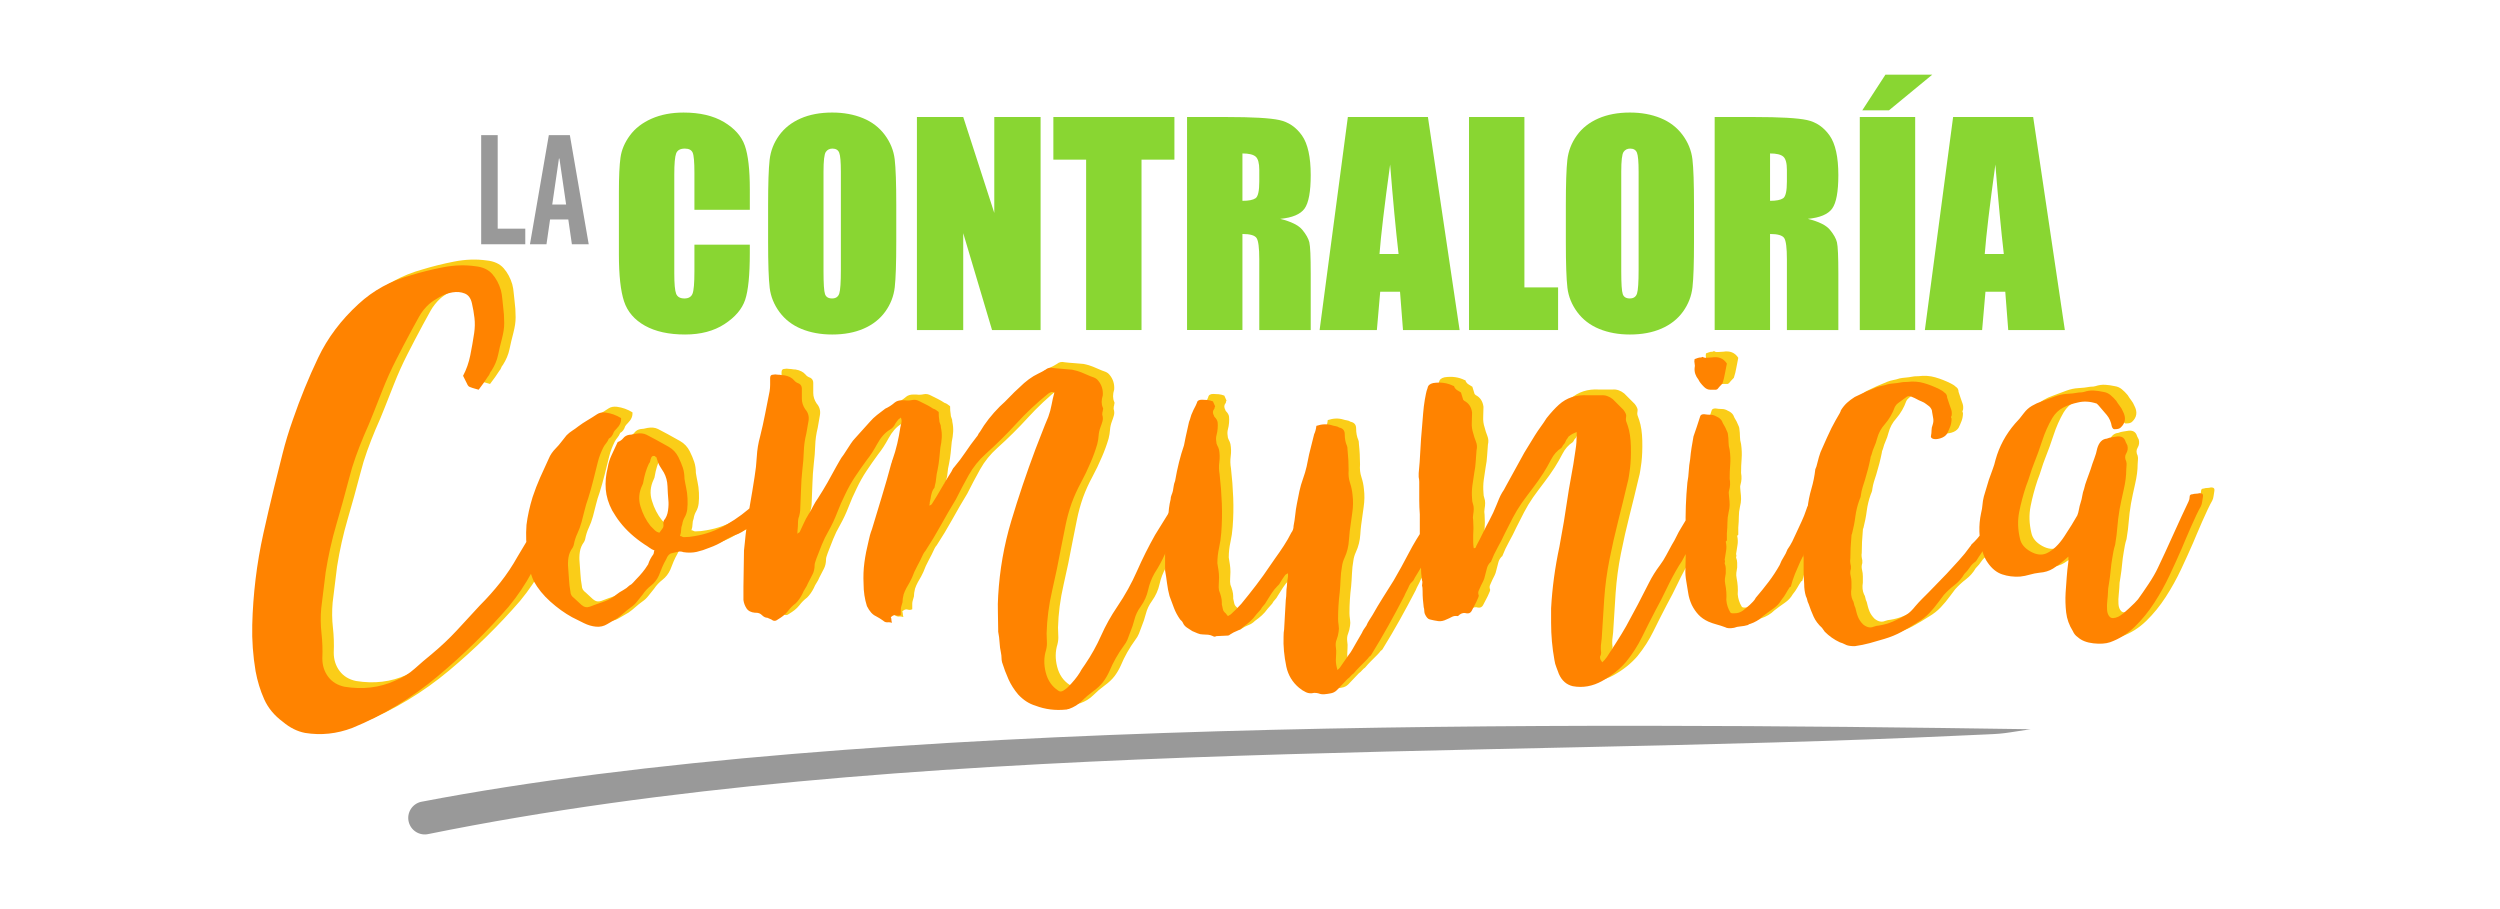 <?xml version="1.0" encoding="utf-8"?>
<!-- Generator: Adobe Illustrator 16.0.3, SVG Export Plug-In . SVG Version: 6.00 Build 0)  -->
<!DOCTYPE svg PUBLIC "-//W3C//DTD SVG 1.1//EN" "http://www.w3.org/Graphics/SVG/1.1/DTD/svg11.dtd">
<svg version="1.1" id="Capa_1" xmlns="http://www.w3.org/2000/svg" xmlns:xlink="http://www.w3.org/1999/xlink" x="0px" y="0px"
	 width="623.622px" height="226.771px" viewBox="0 0 623.622 226.771" enable-background="new 0 0 623.622 226.771"
	 xml:space="preserve">
<path fill="#FACD18" d="M284.726,156.414c-0.185,0.555-0.394,1.109-0.624,1.663c-0.232,0.556-0.532,1.065-0.902,1.528
	c-0.74,1.017-1.411,2.057-2.012,3.12s-1.133,2.151-1.596,3.262c-0.462,1.017-0.994,1.919-1.595,2.706
	c-0.602,0.786-1.411,1.55-2.428,2.289c-1.018,0.74-1.966,1.551-2.844,2.429c-0.879,0.878-1.966,1.55-3.261,2.012
	c-0.185,0-0.3,0.023-0.347,0.07c-0.046,0.045-0.162,0.069-0.347,0.069c-2.682,0.277-5.226-0.047-7.631-0.972
	c-1.571-0.463-3.005-1.387-4.301-2.777c-1.018-1.201-1.827-2.473-2.428-3.815c-0.602-1.341-1.133-2.75-1.597-4.23
	c-0.092-0.369-0.138-0.74-0.138-1.11s-0.046-0.786-0.139-1.248c-0.185-0.834-0.301-1.689-0.347-2.567
	c-0.046-0.879-0.162-1.781-0.347-2.705v-0.557c0-1.388-0.023-2.797-0.07-4.231c-0.046-1.434-0.023-2.844,0.07-4.231
	c0.369-6.384,1.457-12.581,3.261-18.593c1.804-6.013,3.815-11.98,6.035-17.9c0.556-1.388,1.088-2.752,1.597-4.093
	c0.508-1.343,1.04-2.66,1.595-3.955c0.371-1.018,0.647-2.036,0.833-3.053c0.186-1.017,0.417-2.035,0.694-3.051
	c-0.185-0.095-0.417-0.142-0.694-0.142c-0.462,0.187-0.74,0.326-0.833,0.418c-2.868,2.313-5.504,4.787-7.909,7.423
	c-2.406,2.637-4.949,5.156-7.631,7.563c-1.758,1.573-3.192,3.353-4.302,5.342c-1.109,1.989-2.174,4-3.191,6.035
	c-1.294,2.129-2.543,4.279-3.746,6.452c-1.202,2.173-2.498,4.325-3.885,6.453c-0.185,0.185-0.369,0.463-0.555,0.831
	c-0.462,1.019-0.948,1.99-1.457,2.916c-0.509,0.925-0.948,1.896-1.319,2.913c-0.093,0.185-0.184,0.37-0.277,0.554
	c-0.093,0.186-0.186,0.371-0.277,0.557c-0.278,0.462-0.555,0.947-0.832,1.457c-0.278,0.509-0.509,1.04-0.695,1.596
	c-0.185,0.739-0.277,1.389-0.277,1.942c-0.092,0.37-0.185,0.692-0.278,0.972c-0.092,0.276-0.138,0.554-0.138,0.831v1.388
	c-0.37,0.185-0.763,0.209-1.18,0.071c-0.416-0.14-0.855,0.021-1.318,0.484c0.093,0.186,0.138,0.37,0.138,0.554
	c0,0.187,0.046,0.464,0.139,0.833c-0.277-0.092-0.554-0.138-0.832-0.138c-0.555,0.093-1.018-0.047-1.388-0.417
	c-0.278-0.185-0.555-0.369-0.832-0.555c-0.278-0.184-0.602-0.369-0.972-0.555c-0.833-0.37-1.573-1.204-2.22-2.497
	c-0.554-1.758-0.833-3.607-0.833-5.552c-0.092-1.85-0.023-3.63,0.208-5.341c0.232-1.712,0.578-3.491,1.041-5.342
	c0.093-0.463,0.208-0.949,0.347-1.458c0.139-0.508,0.301-0.995,0.485-1.457c0.832-2.774,1.666-5.527,2.498-8.257
	c0.833-2.729,1.619-5.48,2.359-8.254c0.093-0.186,0.139-0.324,0.139-0.417c0-0.092,0.047-0.231,0.139-0.417
	c0.463-1.293,0.856-2.636,1.18-4.023c0.324-1.387,0.578-2.729,0.763-4.023c0.093-0.463,0.185-0.88,0.277-1.249
	c0.093-0.369,0.046-0.786-0.138-1.248c-0.277,0.277-0.417,0.369-0.417,0.277c-0.277,0.276-0.602,0.693-0.971,1.248
	c-0.278,0.648-0.74,1.158-1.387,1.526c-1.203,0.74-2.243,1.921-3.122,3.538c-0.879,1.619-1.734,2.938-2.567,3.954
	c-1.017,1.389-1.988,2.775-2.915,4.164c-0.924,1.388-1.757,2.866-2.498,4.438c-0.739,1.481-1.409,3.008-2.011,4.581
	c-0.601,1.572-1.318,3.098-2.15,4.578c-0.647,1.108-1.203,2.243-1.666,3.398c-0.462,1.157-0.925,2.337-1.387,3.539
	c-0.092,0.276-0.186,0.556-0.278,0.833c-0.091,0.277-0.139,0.51-0.139,0.692c0,0.926-0.185,1.735-0.555,2.429
	c-0.37,0.694-0.74,1.411-1.109,2.151c-0.186,0.462-0.417,0.902-0.694,1.317c-0.278,0.417-0.509,0.855-0.694,1.318
	c-0.462,0.924-1.017,1.711-1.666,2.359c-0.739,0.556-1.386,1.201-1.941,1.942c-0.371,0.463-0.764,0.855-1.181,1.18
	c-0.416,0.324-0.855,0.624-1.317,0.9c-0.557,0.464-1.111,0.464-1.666,0c-0.185-0.091-0.347-0.161-0.486-0.207
	c-0.139-0.045-0.3-0.116-0.485-0.208c-0.463,0-0.925-0.23-1.388-0.694c-0.37-0.369-0.832-0.554-1.387-0.554h-0.278
	c-1.017-0.093-1.734-0.464-2.15-1.111s-0.67-1.341-0.763-2.079v-3.332c0-1.572,0.022-3.075,0.07-4.51
	c0.045-1.434,0.069-2.938,0.069-4.508c0.092-0.648,0.161-1.296,0.208-1.944c0.046-0.646,0.116-1.341,0.208-2.082
	c0.278-2.404,0.625-4.786,1.041-7.146s0.81-4.74,1.179-7.145c0.277-1.666,0.463-3.353,0.556-5.065
	c0.092-1.71,0.37-3.398,0.833-5.063c0.463-1.852,0.878-3.724,1.248-5.62c0.371-1.897,0.741-3.771,1.111-5.62
	c0.092-0.555,0.139-1.111,0.139-1.665c0-0.555,0-1.11,0-1.664c0-0.556,0.231-0.833,0.693-0.833c0.371-0.092,0.786-0.092,1.25,0
	c0.277,0,0.532,0.021,0.763,0.069c0.231,0.047,0.485,0.068,0.763,0.068c1.11,0.186,1.942,0.602,2.498,1.249
	c0.278,0.371,0.694,0.648,1.249,0.833c0.462,0.277,0.693,0.693,0.693,1.249v2.498c0,0.925,0.278,1.802,0.833,2.636
	c0.74,0.834,1.017,1.805,0.833,2.913c-0.186,1.111-0.371,2.176-0.555,3.192c-0.37,1.48-0.579,2.96-0.624,4.441
	c-0.047,1.478-0.162,2.958-0.348,4.438c-0.184,1.666-0.3,3.354-0.346,5.063c-0.046,1.713-0.116,3.447-0.208,5.204
	c0,0.277-0.093,0.786-0.278,1.527c-0.185,0.369-0.277,0.97-0.277,1.803c0,0.463-0.024,0.879-0.07,1.249
	c-0.046,0.371-0.07,0.786-0.07,1.249c0.185-0.186,0.301-0.276,0.347-0.276c0.046,0,0.116-0.048,0.208-0.14
	c0.371-0.739,0.716-1.48,1.041-2.22c0.323-0.74,0.716-1.481,1.179-2.222c0.462-0.739,0.855-1.433,1.18-2.079
	c0.323-0.648,0.716-1.296,1.18-1.943c0.832-1.296,1.618-2.59,2.358-3.886s1.48-2.636,2.22-4.023
	c0.277-0.463,0.555-0.948,0.833-1.456c0.277-0.51,0.6-0.996,0.971-1.458c0.277-0.463,0.579-0.926,0.902-1.388
	c0.324-0.462,0.625-0.925,0.902-1.388c0.37-0.555,0.693-0.972,0.972-1.248l3.746-4.164c0.554-0.646,1.156-1.225,1.803-1.733
	c0.647-0.51,1.342-1.041,2.082-1.596c0.833-0.37,1.619-0.878,2.359-1.526c0.462-0.369,1.063-0.556,1.803-0.556h0.695
	c0.646,0.094,1.271,0.07,1.873-0.069c0.601-0.138,1.225-0.021,1.873,0.347c0.554,0.278,1.109,0.556,1.665,0.833
	c0.555,0.276,1.11,0.602,1.665,0.972c0.371,0.092,0.833,0.371,1.388,0.831c0,0.833,0.046,1.481,0.139,1.943
	c0,0.371,0.068,0.694,0.208,0.972c0.139,0.277,0.208,0.602,0.208,0.972c0.185,0.832,0.254,1.664,0.209,2.498
	c-0.047,0.831-0.163,1.665-0.348,2.497c-0.093,1.018-0.184,1.966-0.277,2.844c-0.093,0.879-0.232,1.781-0.416,2.706
	c-0.186,0.741-0.301,1.434-0.348,2.082c-0.045,0.647-0.162,1.295-0.348,1.943c0,0.276-0.091,0.507-0.277,0.692
	c-0.277,0.371-0.508,1.019-0.693,1.941c0,0.186-0.093,0.649-0.278,1.39c0,0.368-0.045,0.646-0.138,0.832
	c0.277,0,0.509-0.14,0.693-0.417c0.833-1.296,1.643-2.637,2.43-4.023c0.786-1.387,1.595-2.729,2.427-4.022
	c0.093-0.187,0.186-0.372,0.278-0.557c0.093-0.185,0.231-0.369,0.417-0.555c1.017-1.203,1.942-2.428,2.774-3.677
	s1.758-2.521,2.775-3.815c0.185-0.186,0.324-0.394,0.417-0.625c0.092-0.231,0.231-0.439,0.416-0.626
	c1.295-2.218,2.96-4.347,4.995-6.381c0.832-0.741,1.642-1.527,2.428-2.359c0.787-0.832,1.596-1.618,2.428-2.358
	c1.573-1.572,3.146-2.729,4.718-3.469c0.371-0.186,0.693-0.347,0.971-0.487c0.278-0.138,0.556-0.299,0.834-0.484
	c0.554-0.463,1.202-0.601,1.942-0.416c0.74,0.093,1.503,0.161,2.289,0.209c0.787,0.046,1.596,0.115,2.428,0.207
	c0.925,0.186,1.712,0.416,2.359,0.695c0.463,0.185,0.948,0.393,1.457,0.623c0.509,0.231,1.041,0.44,1.596,0.625
	c0.462,0.184,0.833,0.462,1.11,0.831c0.832,1.019,1.202,2.221,1.109,3.607c-0.37,1.204-0.37,2.222,0,3.054
	c0.093,0.187,0.116,0.322,0.07,0.416c-0.046,0.093-0.07,0.232-0.07,0.416c-0.091,0.186-0.137,0.509-0.137,0.972
	c0.185,0.555,0.208,1.087,0.068,1.595c-0.138,0.509-0.301,0.994-0.485,1.458c-0.278,0.739-0.439,1.457-0.485,2.149
	c-0.047,0.695-0.163,1.412-0.347,2.152c-0.463,1.572-1.018,3.098-1.665,4.578c-0.74,1.759-1.549,3.446-2.428,5.064
	c-0.879,1.618-1.643,3.307-2.29,5.065c-0.647,1.85-1.156,3.699-1.525,5.55c-0.371,1.851-0.741,3.7-1.111,5.55
	c-0.648,3.514-1.387,7.077-2.221,10.686c-0.832,3.605-1.294,7.168-1.387,10.682c0,0.74,0.023,1.436,0.069,2.082
	c0.046,0.649-0.023,1.341-0.208,2.082c-0.554,1.758-0.578,3.631-0.069,5.619s1.55,3.492,3.122,4.511
	c0.371,0.277,0.786,0.277,1.249,0c0.556-0.372,0.925-0.648,1.11-0.834c1.295-1.293,2.313-2.543,3.052-3.746
	c0.186-0.369,0.394-0.717,0.625-1.04c0.231-0.324,0.439-0.624,0.625-0.902c1.572-2.313,2.914-4.717,4.024-7.215
	c1.111-2.497,2.451-4.902,4.024-7.216c1.943-2.868,3.583-5.827,4.925-8.88c1.342-3.053,2.845-6.06,4.511-9.02
	c0.739-1.203,1.457-2.358,2.15-3.468c0.693-1.11,1.411-2.268,2.15-3.47c0.278-0.276,0.509-0.647,0.695-1.11
	c0.184-0.462,0.438-0.855,0.763-1.18c0.324-0.323,0.717-0.625,1.179-0.902c0.277,0.095,0.532,0.163,0.762,0.209
	c0.232,0.047,0.486,0.068,0.764,0.068s0.533,0,0.764,0s0.485,0.095,0.764,0.277c-0.094,0.557-0.255,1.112-0.486,1.667
	s-0.486,1.063-0.764,1.525s-0.509,0.834-0.693,1.11c-0.185,0.277-0.37,0.647-0.554,1.11c-0.37,0.74-0.81,1.411-1.318,2.012
	c-0.509,0.602-0.948,1.225-1.318,1.873c-0.833,1.665-1.62,3.33-2.359,4.995c-0.741,1.665-1.619,3.283-2.637,4.855
	c-0.74,1.296-1.271,2.684-1.595,4.163c-0.324,1.481-0.949,2.868-1.874,4.163c-0.74,1.018-1.248,2.081-1.526,3.19
	C285.559,154.192,285.189,155.303,284.726,156.414 M167.339,131.438c0.278-0.372,0.532-0.718,0.764-1.042
	c0.231-0.324,0.3-0.717,0.208-1.18c0-0.369,0.046-0.646,0.138-0.833c0.555-0.646,0.902-1.479,1.041-2.497
	c0.139-1.017,0.162-1.896,0.069-2.637c-0.092-1.016-0.162-2.149-0.208-3.399c-0.046-1.249-0.347-2.382-0.902-3.397
	c-0.37-0.557-0.716-1.111-1.041-1.668c-0.323-0.554-0.578-1.2-0.762-1.94v-0.139c-0.186-0.094-0.301-0.185-0.347-0.277
	c-0.047-0.094-0.162-0.14-0.348-0.14c-0.37,0-0.601,0.185-0.693,0.556c-0.093,0.186-0.162,0.415-0.208,0.692
	c-0.046,0.279-0.162,0.51-0.347,0.694c-0.648,1.388-1.11,2.913-1.387,4.58c0,0.185-0.093,0.462-0.278,0.832
	c-0.833,1.757-0.971,3.515-0.416,5.272c0.555,1.851,1.387,3.468,2.498,4.857c0.369,0.369,0.716,0.717,1.04,1.039
	C166.484,131.136,166.876,131.346,167.339,131.438z M157.765,102.854c0.093,0.925-0.277,1.804-1.11,2.636
	c-0.37,0.368-0.601,0.647-0.694,0.831c-0.277,0.833-0.693,1.39-1.249,1.667c-0.186,0.462-0.417,0.854-0.694,1.179
	c-0.277,0.325-0.509,0.671-0.693,1.041c-0.277,0.555-0.532,1.134-0.764,1.734c-0.23,0.601-0.438,1.272-0.625,2.012
	c-0.37,1.48-0.739,2.961-1.109,4.439c-0.37,1.481-0.787,2.96-1.249,4.441c-0.37,1.017-0.671,2.012-0.902,2.982
	c-0.231,0.972-0.485,1.966-0.763,2.984c-0.277,1.017-0.625,1.966-1.041,2.844c-0.416,0.88-0.717,1.827-0.902,2.844
	c0,0.094-0.093,0.326-0.277,0.694c-0.554,0.74-0.902,1.548-1.041,2.429c-0.139,0.878-0.162,1.78-0.069,2.705
	c0.092,1.019,0.161,1.988,0.208,2.913c0.045,0.927,0.162,1.897,0.348,2.916c0,0.646,0.323,1.201,0.97,1.664
	c0.278,0.278,0.578,0.555,0.902,0.832c0.323,0.277,0.625,0.555,0.902,0.832c0.647,0.556,1.341,0.694,2.081,0.417
	c1.203-0.463,2.359-0.879,3.469-1.249c1.11-0.369,2.174-0.971,3.191-1.803c0.463-0.37,0.995-0.717,1.596-1.041
	c0.601-0.323,1.133-0.716,1.595-1.179c0.371-0.187,0.671-0.418,0.902-0.695s0.485-0.555,0.763-0.831
	c1.203-1.203,2.174-2.405,2.914-3.609c0.093-0.092,0.139-0.183,0.139-0.277c0.277-0.832,0.694-1.618,1.249-2.359
	c0.092-0.183,0.138-0.346,0.138-0.484s0.047-0.302,0.139-0.484c-0.462-0.186-0.878-0.418-1.249-0.695
	c-0.37-0.277-0.787-0.555-1.249-0.832c-2.498-1.665-4.533-3.515-6.104-5.55c-0.371-0.463-0.718-0.949-1.041-1.456
	c-0.324-0.51-0.625-0.997-0.902-1.459c-0.925-1.757-1.457-3.515-1.596-5.272c-0.14-1.758,0.022-3.562,0.485-5.411
	c0.185-1.109,0.508-2.151,0.971-3.122c0.462-0.972,0.925-1.966,1.387-2.982c0.093-0.186,0.14-0.277,0.14-0.277
	c0.556-0.186,1.018-0.509,1.388-0.972s0.879-0.741,1.526-0.833c0.371,0,0.925-0.092,1.665-0.277
	c1.018-0.186,1.897-0.092,2.636,0.277c0.74,0.37,1.527,0.786,2.359,1.248c1.018,0.557,2.059,1.133,3.122,1.736
	c1.063,0.601,1.873,1.457,2.428,2.566c0.462,0.925,0.833,1.804,1.11,2.636c0.277,0.832,0.416,1.759,0.416,2.775
	c0.093,0.462,0.161,0.854,0.208,1.179c0.046,0.325,0.115,0.671,0.208,1.041c0.186,0.833,0.301,1.734,0.347,2.706
	c0.047,0.972,0.023,1.874-0.069,2.705c-0.093,0.739-0.301,1.388-0.625,1.943c-0.323,0.554-0.532,1.154-0.624,1.804
	c-0.185,0.462-0.277,0.924-0.277,1.387s-0.093,0.972-0.277,1.527c0.184,0,0.346,0.045,0.485,0.139
	c0.139,0.093,0.301,0.139,0.485,0.139c0.463,0,0.925-0.022,1.389-0.07c0.462-0.046,0.925-0.115,1.387-0.207
	c2.775-0.463,5.435-1.434,7.979-2.914c2.543-1.48,4.833-3.192,6.868-5.135c0.277-0.277,0.509-0.601,0.694-0.972
	c0.185-0.184,0.301-0.346,0.347-0.485c0.046-0.138,0.162-0.253,0.347-0.348c0.74-0.183,1.248-0.183,1.526,0
	c0.833,0.279,1.387,0.649,1.665,1.112c-0.184,0.555-0.648,1.271-1.387,2.148c-0.74,0.881-1.549,1.736-2.429,2.567
	c-0.878,0.834-1.78,1.573-2.706,2.221c-0.924,0.647-1.619,1.063-2.081,1.249c-1.294,0.462-2.498,1.04-3.608,1.734
	c-1.109,0.693-2.312,1.271-3.606,1.734c-1.111,0.463-2.175,0.81-3.191,1.041c-1.019,0.23-2.128,0.255-3.331,0.069
	c-0.462-0.186-0.948-0.208-1.457-0.069s-0.994,0.255-1.457,0.346c-0.556,0.095-1.018,0.602-1.388,1.526
	c-0.37,0.648-0.693,1.296-0.971,1.943c-0.277,0.648-0.554,1.341-0.833,2.082c-0.462,1.017-1.11,1.85-1.942,2.498
	c-0.833,0.646-1.526,1.387-2.081,2.22c-0.462,0.555-0.925,1.133-1.389,1.734c-0.461,0.602-0.97,1.086-1.525,1.456
	c-0.647,0.462-1.226,0.925-1.735,1.389c-0.508,0.462-1.087,0.924-1.735,1.387c-0.832,0.463-1.664,0.948-2.498,1.456
	c-0.832,0.51-1.757,0.717-2.774,0.625c-1.018-0.093-2.035-0.393-3.053-0.902c-1.018-0.509-1.989-0.993-2.914-1.456
	c-1.85-1.019-3.654-2.313-5.411-3.886c-1.759-1.572-3.146-3.282-4.164-5.133c-0.462-1.018-0.809-2.081-1.041-3.192
	c-0.231-1.11-0.394-2.221-0.486-3.33c-0.184-1.294-0.3-2.544-0.346-3.747c-0.047-1.202-0.024-2.451,0.069-3.746
	c0.277-2.219,0.786-4.532,1.526-6.937c0.555-1.666,1.179-3.284,1.873-4.856c0.694-1.573,1.411-3.146,2.151-4.718
	c0.37-0.926,0.971-1.803,1.804-2.637c0.463-0.462,0.902-0.971,1.318-1.525c0.417-0.557,0.856-1.11,1.318-1.667
	c0.463-0.462,0.948-0.855,1.457-1.18c0.509-0.323,0.995-0.67,1.458-1.039c0.74-0.555,1.503-1.064,2.289-1.527
	c0.787-0.463,1.596-0.97,2.428-1.526c0.556-0.369,1.25-0.509,2.082-0.414C155.268,101.652,156.562,102.114,157.765,102.854z
	 M122.243,95.777c-0.277-0.092-0.6-0.186-0.971-0.277c-0.37-0.091-0.786-0.232-1.249-0.418c-0.278-0.091-0.508-0.368-0.694-0.831
	l-0.97-1.942c0.832-1.572,1.434-3.285,1.803-5.135c0.37-1.85,0.695-3.699,0.972-5.55c0.186-1.295,0.208-2.543,0.069-3.745
	c-0.139-1.204-0.346-2.405-0.624-3.608c-0.277-1.296-0.879-2.128-1.804-2.497c-0.925-0.371-1.943-0.463-3.052-0.279
	c-1.111,0.186-2.197,0.578-3.261,1.18c-1.063,0.603-1.919,1.18-2.567,1.736c-1.018,0.924-1.85,1.966-2.498,3.12
	c-0.648,1.157-1.295,2.337-1.942,3.539c-1.295,2.405-2.567,4.834-3.815,7.284c-1.25,2.451-2.383,4.974-3.4,7.563
	c-0.741,1.85-1.48,3.723-2.221,5.62c-0.741,1.897-1.526,3.769-2.359,5.618c-0.74,1.759-1.434,3.538-2.081,5.343
	c-0.648,1.804-1.203,3.631-1.666,5.481c-1.017,3.884-2.081,7.725-3.191,11.516c-1.109,3.794-1.988,7.726-2.636,11.795
	c-0.186,1.479-0.371,2.982-0.555,4.51c-0.186,1.527-0.37,3.029-0.555,4.509c-0.185,2.129-0.162,4.209,0.069,6.243
	c0.231,2.036,0.3,4.118,0.208,6.245c0,1.758,0.486,3.283,1.458,4.579c0.971,1.296,2.335,2.127,4.093,2.497
	c4.533,0.74,8.742,0.231,12.627-1.526c1.85-0.741,3.468-1.734,4.856-2.983c1.387-1.249,2.821-2.474,4.302-3.677
	c2.219-1.85,4.277-3.792,6.175-5.826c1.895-2.036,3.815-4.117,5.758-6.244c1.85-1.852,3.562-3.771,5.133-5.759
	c1.573-1.989,3.007-4.141,4.301-6.452c1.295-2.129,2.567-4.256,3.816-6.383c1.25-2.128,2.522-4.255,3.815-6.383
	c0.186-0.464,0.463-0.832,0.833-1.109c0.74-0.463,1.526-0.786,2.359-0.972s1.711-0.371,2.636-0.556
	c-0.092,0.37-0.139,0.786-0.139,1.248c-0.093,0.186-0.208,0.349-0.347,0.487c-0.139,0.139-0.161,0.3-0.069,0.484
	c0.185,0.833,0.092,1.572-0.277,2.222c-0.371,0.646-0.74,1.295-1.11,1.94c-0.37,0.741-0.763,1.412-1.179,2.013
	c-0.417,0.602-0.855,1.227-1.318,1.874c-1.942,2.867-3.746,5.852-5.411,8.949c-1.665,3.099-3.608,5.99-5.828,8.672
	c-5.366,6.197-11.286,12.003-17.761,17.415c-6.475,5.409-13.551,9.689-21.229,12.833c-3.886,1.481-7.817,1.896-11.794,1.25
	c-1.943-0.37-3.793-1.295-5.551-2.776c-2.127-1.572-3.676-3.443-4.648-5.618c-0.971-2.175-1.688-4.51-2.15-7.008
	c-0.648-3.885-0.925-7.724-0.833-11.516c0.092-3.793,0.371-7.609,0.833-11.449c0.462-3.837,1.11-7.631,1.942-11.377
	c0.832-3.746,1.711-7.516,2.636-11.309c0.74-2.96,1.457-5.828,2.151-8.603c0.694-2.775,1.549-5.597,2.566-8.465
	c1.851-5.364,3.956-10.521,6.314-15.471c2.359-4.95,5.711-9.412,10.059-13.389c3.701-3.423,8.094-5.829,13.183-7.217
	c2.405-0.739,5.018-1.387,7.839-1.942c2.822-0.554,5.528-0.648,8.117-0.277c1.85,0.186,3.261,0.833,4.232,1.942
	c0.972,1.111,1.688,2.451,2.151,4.024c0.185,0.739,0.3,1.434,0.346,2.082c0.046,0.646,0.116,1.293,0.209,1.941
	c0.092,0.739,0.162,1.434,0.208,2.082c0.046,0.646,0.069,1.341,0.069,2.082c0,0.646-0.045,1.271-0.139,1.871
	c-0.093,0.602-0.231,1.272-0.416,2.014c-0.37,1.388-0.694,2.752-0.971,4.093c-0.278,1.34-0.833,2.658-1.665,3.954
	c-0.186,0.186-0.324,0.418-0.417,0.694c-0.092,0.277-0.231,0.508-0.416,0.692C123.956,93.465,123.169,94.575,122.243,95.777z"/>
<path fill="#FACD18" d="M425.562,88.146c0.278-0.093,0.533-0.186,0.764-0.276c0.232-0.094,0.532-0.139,0.902-0.139
	c0.277-0.185,0.462-0.185,0.555,0c0.277,0.092,0.603,0.113,0.971,0.068c0.371-0.046,0.74-0.068,1.111-0.068
	c1.663-0.279,2.913,0.229,3.745,1.525c-0.185,0.833-0.346,1.665-0.484,2.498s-0.348,1.664-0.625,2.497
	c-0.555,0.554-0.973,1.017-1.249,1.388c-0.092,0-0.186,0.047-0.277,0.139c-0.462,0-0.972,0-1.525,0
	c-0.557,0-1.063-0.232-1.526-0.695c-0.741-0.739-1.203-1.341-1.39-1.803c-0.738-0.925-1.063-1.896-0.971-2.913
	c0.094-0.37,0.094-0.739,0-1.11C425.469,88.886,425.469,88.515,425.562,88.146 M457.754,122.002
	c0.554,0.556,0.831,1.109,0.831,1.664c-0.185,0.464-0.3,0.857-0.346,1.181c-0.047,0.322-0.116,0.624-0.208,0.901
	c-0.462,0.741-0.787,1.434-0.972,2.082c-0.186,0.647-0.463,1.34-0.833,2.081c-0.184,0.464-0.416,0.926-0.693,1.388
	c-0.37,0.276-0.625,0.602-0.764,0.972c-0.139,0.368-0.3,0.786-0.484,1.249c-0.186,0.183-0.302,0.394-0.348,0.623
	c-0.046,0.232-0.161,0.486-0.348,0.764c-0.185,0.464-0.368,0.856-0.554,1.18s-0.323,0.717-0.417,1.18
	c-0.093,0.184-0.209,0.416-0.347,0.693c-0.139,0.276-0.255,0.509-0.347,0.693c-0.463,1.018-0.902,2.036-1.317,3.053
	c-0.418,1.019-0.764,2.082-1.041,3.191l-0.277,0.139c-0.371,0.557-0.695,1.088-0.973,1.596c-0.276,0.509-0.647,1.041-1.109,1.598
	c-0.463,0.831-1.133,1.548-2.013,2.148c-0.878,0.602-1.734,1.227-2.566,1.874c-0.463,0.463-0.973,0.856-1.526,1.18
	c-0.555,0.323-1.11,0.577-1.664,0.762c-0.186,0-0.371,0.095-0.557,0.279c-0.646,0.185-1.271,0.3-1.872,0.346
	c-0.601,0.047-1.135,0.161-1.596,0.347c-1.019,0.187-1.757,0.139-2.22-0.139c-0.739-0.276-1.457-0.509-2.151-0.693
	s-1.365-0.417-2.013-0.694c-1.017-0.462-1.85-1.04-2.498-1.733c-0.646-0.694-1.201-1.503-1.663-2.43
	c-0.464-1.017-0.765-2.012-0.902-2.982c-0.139-0.971-0.3-1.966-0.486-2.982c-0.185-1.018-0.254-2.035-0.207-3.054
	c0.045-1.018,0.068-2.035,0.068-3.052c-0.093-1.11-0.115-2.243-0.068-3.4c0.045-1.154,0.068-2.336,0.068-3.538
	c-0.093-3.793,0.048-7.631,0.416-11.517c0.186-1.019,0.302-1.987,0.347-2.914c0.047-0.925,0.163-1.896,0.349-2.914
	c0.091-1.018,0.207-1.966,0.346-2.843c0.139-0.881,0.3-1.828,0.485-2.845c0.277-0.834,0.556-1.644,0.833-2.428
	c0.277-0.786,0.557-1.644,0.833-2.567c0.092-0.371,0.416-0.557,0.972-0.557c0.554,0.093,1.086,0.14,1.595,0.14
	s0.995,0.138,1.457,0.417c0.647,0.277,1.11,0.646,1.388,1.108c0.185,0.462,0.371,0.834,0.556,1.111
	c0.184,0.277,0.369,0.646,0.554,1.109c0.093,0.186,0.187,0.393,0.277,0.625c0.093,0.231,0.139,0.438,0.139,0.624
	c0.094,0.646,0.139,1.271,0.139,1.874c0,0.602,0.094,1.225,0.279,1.872c0.184,1.295,0.229,2.521,0.139,3.677
	c-0.094,1.157-0.139,2.337-0.139,3.539c0.184,1.018,0.139,1.988-0.139,2.913c-0.094,0.279-0.116,0.557-0.071,0.833
	c0.047,0.277,0.071,0.556,0.071,0.833c0.092,0.74,0.139,1.387,0.139,1.941c0,0.556-0.094,1.204-0.279,1.944
	c-0.185,0.832-0.277,1.641-0.277,2.428c0,0.786-0.045,1.688-0.139,2.704v1.805c-0.185,0.186-0.277,0.277-0.277,0.277
	c0.187,0.832,0.209,1.618,0.07,2.359c-0.139,0.74-0.255,1.48-0.347,2.219c0.092,0.186,0.114,0.349,0.069,0.487
	c-0.047,0.139-0.069,0.254-0.069,0.347c0.186,0.462,0.276,0.902,0.276,1.317c0,0.417,0,0.81,0,1.179
	c-0.091,0.463-0.162,0.902-0.207,1.319c-0.047,0.417-0.024,0.855,0.069,1.317c0.276,1.39,0.369,2.73,0.276,4.026
	c0.093,1.109,0.416,2.127,0.973,3.051c0.091,0.186,0.323,0.276,0.692,0.276c0.648,0,1.11-0.046,1.39-0.137
	c0.554-0.187,1.038-0.464,1.456-0.834c0.416-0.369,0.855-0.739,1.318-1.11c0.277-0.277,0.555-0.555,0.831-0.832
	c0.277-0.277,0.51-0.601,0.694-0.971c1.11-1.296,2.174-2.614,3.192-3.954c1.017-1.342,1.941-2.753,2.774-4.233
	c0.277-0.739,0.601-1.388,0.972-1.941c0.369-0.556,0.692-1.202,0.97-1.943c0.463-0.647,0.856-1.293,1.18-1.942
	c0.324-0.646,0.673-1.387,1.041-2.219c0.463-1.019,0.902-1.966,1.318-2.845c0.415-0.88,0.811-1.874,1.179-2.984
	c0.094-0.369,0.232-0.67,0.416-0.902c0.186-0.229,0.371-0.577,0.557-1.041C455.071,122.743,456.181,122.187,457.754,122.002z
	 M408.772,119.227c-0.739,3.146-1.503,6.269-2.289,9.367c-0.786,3.098-1.504,6.267-2.151,9.503
	c-0.646,3.239-1.086,6.523-1.318,9.853c-0.229,3.33-0.438,6.614-0.623,9.852c-0.094,0.647-0.163,1.249-0.208,1.805
	c-0.047,0.554-0.024,1.154,0.069,1.804c0,0.276-0.094,0.6-0.279,0.971c0,0.277,0.024,0.485,0.071,0.623
	c0.045,0.141,0.208,0.396,0.485,0.765l0.416-0.417c0.185-0.185,0.301-0.323,0.348-0.414c0.045-0.095,0.161-0.232,0.346-0.418
	c0.832-1.296,1.665-2.59,2.498-3.886c0.833-1.295,1.617-2.591,2.358-3.884c1.018-1.851,1.988-3.655,2.914-5.411
	c0.925-1.759,1.85-3.563,2.774-5.413c0.741-1.479,1.666-2.96,2.776-4.44c0.555-0.739,1.063-1.549,1.525-2.426
	c0.463-0.881,0.925-1.736,1.389-2.569c0.462-0.739,0.854-1.457,1.179-2.148c0.323-0.695,0.717-1.412,1.18-2.152
	c0.277-0.463,0.555-0.925,0.832-1.387c0.277-0.463,0.555-0.926,0.832-1.388c0.186-0.462,0.416-0.88,0.695-1.25
	c0.277-0.37,0.507-0.784,0.692-1.248c0.185-0.463,0.394-0.879,0.625-1.25c0.23-0.368,0.438-0.74,0.623-1.108
	c0.464-0.556,1.063-0.647,1.805-0.277c-0.185,0.277-0.323,0.555-0.415,0.831c-0.094,0.277-0.232,0.555-0.417,0.833
	c-0.277,0.463-0.44,0.926-0.485,1.388c-0.047,0.462-0.116,0.925-0.208,1.388v0.694c-0.186,1.202-0.509,2.312-0.972,3.329
	c-0.371,0.832-0.67,1.666-0.902,2.497c-0.229,0.834-0.578,1.62-1.041,2.359c-0.368,0.741-0.717,1.434-1.041,2.082
	c-0.323,0.647-0.717,1.295-1.177,1.943c-1.112,1.85-2.13,3.745-3.055,5.688c-0.925,1.943-1.896,3.84-2.913,5.689
	c-1.109,2.127-2.198,4.278-3.262,6.451c-1.063,2.175-2.381,4.232-3.954,6.175c-1.572,1.85-3.562,3.446-5.966,4.788
	c-2.406,1.341-4.856,1.78-7.354,1.318c-1.572-0.371-2.729-1.389-3.47-3.053c-0.185-0.555-0.393-1.111-0.623-1.666
	c-0.231-0.554-0.393-1.156-0.486-1.802c-0.555-3.055-0.831-6.153-0.831-9.299v-3.607c0.276-5.087,0.97-10.22,2.079-15.401
	c0.187-1.018,0.371-2.057,0.557-3.122c0.185-1.063,0.368-2.104,0.555-3.122c0.185-1.295,0.393-2.636,0.625-4.023
	c0.229-1.389,0.438-2.729,0.623-4.024c0.186-1.017,0.37-2.059,0.557-3.122c0.184-1.064,0.368-2.105,0.554-3.121
	c0.185-1.296,0.371-2.521,0.556-3.679c0.184-1.154,0.277-2.38,0.277-3.676v-0.695c-0.739,0.278-1.342,0.604-1.805,0.973
	c-0.185,0.093-0.369,0.323-0.555,0.694c-0.185,0.185-0.323,0.415-0.417,0.693c-0.092,0.277-0.23,0.508-0.415,0.694
	c-0.187,0.185-0.3,0.346-0.348,0.484c-0.046,0.141-0.162,0.302-0.346,0.486c-1.019,0.647-1.852,1.596-2.497,2.845
	c-0.648,1.248-1.296,2.381-1.943,3.398c-0.834,1.295-1.712,2.545-2.637,3.747s-1.85,2.451-2.776,3.747
	c-0.832,1.201-1.57,2.428-2.219,3.676c-0.647,1.249-1.295,2.521-1.943,3.815c-0.554,1.203-1.155,2.383-1.803,3.539
	c-0.648,1.158-1.202,2.335-1.667,3.538c0,0.093-0.045,0.14-0.138,0.14c-0.462,0.462-0.762,0.994-0.9,1.595
	c-0.141,0.602-0.302,1.227-0.487,1.874c-0.092,0.463-0.23,0.878-0.415,1.249c-0.187,0.369-0.371,0.739-0.557,1.11
	c-0.184,0.463-0.368,0.877-0.555,1.249c-0.185,0.368-0.185,0.786,0,1.248c0,0.184-0.093,0.462-0.276,0.832
	c-0.186,0.462-0.417,0.949-0.694,1.458c-0.277,0.508-0.555,1.039-0.831,1.595c-0.279,0.463-0.695,0.648-1.25,0.554
	c-0.555-0.183-1.109-0.091-1.666,0.277c-0.277,0.279-0.462,0.418-0.554,0.418c-0.556-0.094-1.041-0.024-1.457,0.207
	c-0.417,0.232-0.855,0.44-1.318,0.624c-0.741,0.371-1.434,0.51-2.082,0.418c-0.647-0.094-1.341-0.231-2.081-0.418
	c-0.462-0.091-0.878-0.554-1.249-1.387c-0.092-0.276-0.138-0.554-0.138-0.831c0-0.279-0.048-0.557-0.139-0.834
	c-0.093-0.738-0.164-1.409-0.209-2.013c-0.046-0.601-0.068-1.271-0.068-2.011c0-0.646-0.048-1.11-0.141-1.387
	c0-0.187,0.024-0.395,0.07-0.626s0.022-0.438-0.07-0.624c-0.184-1.203-0.277-2.382-0.277-3.538s0-2.335,0-3.538
	c0-0.556-0.045-0.972-0.139-1.249c-0.091-0.738-0.139-1.525-0.139-2.358c0-0.834,0-1.665,0-2.498v-3.331
	c-0.091-1.201-0.139-2.358-0.139-3.469c0-1.108,0-2.266,0-3.468c0-0.463,0-0.855,0-1.179s-0.046-0.717-0.139-1.18v-0.973
	c0.187-1.85,0.325-3.745,0.416-5.688c0.094-1.942,0.232-3.885,0.416-5.827c0.093-1.11,0.186-2.245,0.279-3.399
	c0.091-1.157,0.229-2.289,0.415-3.4c0.092-0.462,0.186-0.947,0.277-1.456c0.094-0.51,0.232-0.995,0.417-1.457
	c0.093-0.647,0.555-1.065,1.388-1.248c1.85-0.279,3.514-0.047,4.995,0.691c0.185,0,0.277,0.095,0.277,0.277
	c0.185,0.372,0.439,0.649,0.764,0.834c0.323,0.185,0.623,0.37,0.9,0.557c0.094,0.276,0.186,0.575,0.279,0.899
	c0.091,0.325,0.184,0.626,0.277,0.902c0.185,0.186,0.277,0.277,0.277,0.277c1.109,0.557,1.757,1.525,1.942,2.916
	c0,0.831-0.024,1.687-0.069,2.565c-0.046,0.878,0.069,1.734,0.347,2.566c0.185,0.74,0.416,1.457,0.693,2.152
	c0.278,0.692,0.323,1.41,0.14,2.149c-0.094,1.019-0.162,1.966-0.21,2.846c-0.045,0.877-0.161,1.779-0.346,2.706
	c-0.186,1.109-0.347,2.195-0.485,3.261c-0.139,1.063-0.162,2.148-0.069,3.26c0,0.462,0.069,0.878,0.208,1.248
	c0.139,0.371,0.208,0.786,0.208,1.249s-0.047,0.947-0.139,1.457c-0.092,0.509-0.092,0.993,0,1.456c0.092,1.296,0.092,2.545,0,3.746
	c0,0.557,0,1.088,0,1.598c0,0.508,0.045,1.041,0.139,1.595c0.277,0,0.439-0.068,0.484-0.208c0.048-0.138,0.116-0.299,0.21-0.485
	c0.554-1.018,1.086-2.059,1.595-3.122c0.51-1.063,1.041-2.104,1.596-3.123c0.186-0.368,0.348-0.692,0.485-0.97
	c0.14-0.279,0.301-0.602,0.486-0.971c0.185-0.372,0.462-1.019,0.832-1.944c0.185-0.462,0.394-0.97,0.625-1.525
	c0.231-0.557,0.486-1.063,0.764-1.525c0.277-0.372,0.601-0.927,0.971-1.665l4.579-8.325c0.462-0.74,0.902-1.457,1.317-2.152
	c0.417-0.694,0.855-1.41,1.318-2.151c0.462-0.739,0.948-1.457,1.457-2.148c0.509-0.695,0.995-1.411,1.457-2.151
	c1.111-1.387,2.127-2.498,3.052-3.331c1.943-1.758,4.348-2.544,7.216-2.359h3.331c1.017-0.092,1.988,0.232,2.913,0.972
	c0.462,0.464,0.902,0.902,1.318,1.318s0.855,0.855,1.318,1.318c0.555,0.74,0.786,1.295,0.693,1.666
	c-0.093,0.462-0.093,0.854,0,1.178s0.231,0.717,0.416,1.179c0.463,1.391,0.718,3.101,0.764,5.136
	c0.045,2.036-0.023,3.839-0.207,5.411c-0.094,0.647-0.186,1.294-0.279,1.943C409.097,117.931,408.958,118.58,408.772,119.227z
	 M336.482,165.71l0.554-0.556c0.371-0.554,0.74-1.086,1.111-1.595c0.37-0.51,0.738-1.041,1.109-1.596
	c0.369-0.463,0.692-0.948,0.97-1.457c0.279-0.509,0.557-0.995,0.834-1.457c0.278-0.463,0.531-0.901,0.764-1.319
	c0.231-0.414,0.484-0.854,0.764-1.316c0.184-0.464,0.555-1.063,1.108-1.804c0.185-0.463,0.417-0.902,0.694-1.32
	c0.277-0.415,0.554-0.854,0.831-1.317c0.834-1.48,1.688-2.913,2.568-4.301c0.879-1.388,1.781-2.821,2.706-4.302
	c1.296-2.219,2.544-4.486,3.746-6.8c1.202-2.312,2.543-4.532,4.023-6.659c0.094-0.186,0.139-0.323,0.139-0.417
	c0-0.092,0.047-0.23,0.139-0.415c0.185-0.277,0.349-0.579,0.487-0.902c0.138-0.324,0.299-0.67,0.484-1.042
	c0.37-0.739,0.764-1.457,1.179-2.148c0.418-0.695,0.718-1.457,0.902-2.29c1.111-0.279,2.082-0.371,2.914-0.279
	c0.093,0.464,0,0.833-0.277,1.112c-0.555,0.555-0.694,1.249-0.416,2.08c0,0.462-0.094,0.834-0.278,1.11
	c-0.092,0.186-0.139,0.415-0.139,0.694c-0.092,0.184-0.139,0.324-0.139,0.416c0,0.091-0.047,0.186-0.138,0.276
	c-0.277,0.464-0.371,0.926-0.277,1.388c0.185,0.279,0.091,0.602-0.277,0.972c-0.094,0.186-0.208,0.394-0.348,0.625
	c-0.139,0.231-0.209,0.438-0.209,0.624c-0.185,0.833-0.484,1.55-0.9,2.151c-0.418,0.602-0.856,1.227-1.32,1.872
	c0,0-0.091,0.186-0.276,0.556c-0.555,1.11-1.155,2.174-1.803,3.19c-0.647,1.018-1.296,2.081-1.943,3.192
	c-0.186,0.462-0.416,0.809-0.693,1.041c-0.279,0.23-0.509,0.531-0.694,0.902c-0.185,0.463-0.394,0.901-0.625,1.317
	c-0.23,0.416-0.438,0.855-0.623,1.318c-1.296,2.498-2.614,4.949-3.955,7.354c-1.34,2.403-2.752,4.809-4.233,7.213
	c-0.091,0.186-0.184,0.302-0.276,0.349c-0.092,0.045-0.186,0.115-0.277,0.208c-0.185,0.277-0.462,0.602-0.833,0.971
	c-0.554,0.555-1.086,1.088-1.595,1.597c-0.51,0.509-0.995,1.04-1.457,1.594c-0.279,0.187-0.531,0.418-0.764,0.695
	c-0.23,0.277-0.485,0.509-0.764,0.695c-0.461,0.46-0.901,0.923-1.318,1.386c-0.415,0.464-0.854,0.926-1.317,1.388
	c-0.464,0.463-1.018,0.74-1.665,0.831c-0.462,0.095-0.948,0.164-1.457,0.211c-0.509,0.045-0.994-0.024-1.457-0.211
	c-0.276-0.091-0.647-0.137-1.109-0.137c-0.741,0.185-1.411,0.137-2.013-0.14c-0.601-0.277-1.18-0.647-1.734-1.11
	c-1.664-1.387-2.729-3.146-3.191-5.272c-0.554-2.682-0.786-5.181-0.692-7.492c0-0.739,0.045-1.343,0.139-1.805
	c0.091-1.293,0.161-2.543,0.207-3.747c0.047-1.201,0.116-2.404,0.208-3.604c0.092-0.649,0.139-1.251,0.139-1.805
	c0-0.555,0.046-1.111,0.139-1.665c0-0.648,0.094-1.435,0.277-2.359v-0.834c-0.37,0.187-0.602,0.325-0.693,0.417
	c-0.276,0.37-0.531,0.741-0.764,1.111c-0.23,0.369-0.485,0.785-0.763,1.248l-0.417,0.417c-0.554,0.554-1.039,1.155-1.456,1.802
	c-0.416,0.649-0.856,1.343-1.318,2.082c-0.186,0.37-0.416,0.695-0.692,0.973c-0.279,0.276-0.51,0.601-0.695,0.97
	c-0.185,0.185-0.368,0.394-0.555,0.625c-0.185,0.23-0.37,0.44-0.555,0.623c-0.463,0.649-0.948,1.204-1.457,1.667
	c-0.508,0.462-1.087,0.924-1.734,1.387c-0.462,0.464-0.994,0.81-1.597,1.041c-0.601,0.23-1.178,0.532-1.734,0.9
	c-0.184,0.186-0.37,0.279-0.555,0.279c-0.462,0-0.947,0.022-1.456,0.069c-0.509,0.045-0.995,0.069-1.458,0.069
	c-0.276,0.186-0.555,0.186-0.832,0c-0.371-0.186-0.763-0.302-1.18-0.347c-0.416-0.047-0.855-0.071-1.318-0.071
	c-0.462,0-0.902-0.091-1.318-0.277c-0.416-0.183-0.854-0.368-1.318-0.554c-0.462-0.277-0.925-0.578-1.387-0.902
	c-0.463-0.323-0.786-0.717-0.971-1.18c-0.092-0.185-0.185-0.323-0.278-0.415c-0.091-0.094-0.231-0.231-0.417-0.418
	c-0.647-0.925-1.156-1.872-1.526-2.843c-0.37-0.973-0.74-1.966-1.11-2.983c-0.277-1.019-0.486-2.082-0.625-3.191
	c-0.139-1.11-0.3-2.174-0.485-3.19v-1.249v-4.164c0-1.941,0.185-3.653,0.555-5.134c0.092-0.462,0.162-0.925,0.208-1.388
	c0.046-0.462,0.069-0.924,0.069-1.387c0-0.74,0.045-1.481,0.138-2.221c0.093-0.739,0.232-1.48,0.417-2.221
	c0-0.368,0.07-0.716,0.208-1.04c0.139-0.322,0.254-0.671,0.347-1.04c0.092-0.464,0.163-0.879,0.208-1.248
	c0.047-0.371,0.162-0.787,0.347-1.251c0.555-3.237,1.295-6.197,2.22-8.879l0.417-2.081l0.832-3.748
	c0.186-0.462,0.324-0.879,0.416-1.248c0.094-0.37,0.231-0.74,0.416-1.108c0.186-0.464,0.371-0.856,0.557-1.18
	c0.184-0.324,0.369-0.718,0.555-1.18c0.092-0.557,0.509-0.834,1.248-0.834c0.463,0,0.925,0.022,1.388,0.069s0.925,0.163,1.388,0.347
	c0.092,0.186,0.186,0.394,0.277,0.625s0.185,0.439,0.278,0.625c-0.094,0.092-0.139,0.208-0.139,0.348
	c0,0.138-0.048,0.252-0.14,0.346c-0.369,0.462-0.369,1.019,0,1.665c0,0.093,0.047,0.185,0.14,0.277
	c0.462,0.464,0.716,0.926,0.763,1.388c0.047,0.463,0.047,0.972,0,1.526s-0.139,1.086-0.278,1.596
	c-0.139,0.509-0.161,1.04-0.069,1.596c0,0.37,0.094,0.716,0.278,1.04s0.323,0.673,0.415,1.041c0.186,1.019,0.209,2.035,0.07,3.054
	c-0.139,1.017-0.115,2.035,0.069,3.051c0.277,2.406,0.462,4.834,0.555,7.285c0.093,2.452,0.047,4.88-0.139,7.286
	c-0.091,1.295-0.277,2.565-0.556,3.815c-0.276,1.248-0.415,2.52-0.415,3.815c0.093,0.556,0.185,1.132,0.277,1.734
	c0.093,0.601,0.138,1.225,0.138,1.873c0,0.554-0.022,1.11-0.068,1.665c-0.047,0.555-0.023,1.064,0.068,1.527
	c0.186,0.462,0.348,0.947,0.486,1.457c0.139,0.509,0.208,0.993,0.208,1.456v0.556c0.093,0.461,0.186,0.878,0.278,1.247
	c0.092,0.37,0.324,0.694,0.693,0.971c0.093,0.095,0.162,0.187,0.207,0.277c0.048,0.095,0.162,0.232,0.348,0.418
	c0.185-0.094,0.301-0.162,0.347-0.207c0.047-0.048,0.163-0.116,0.347-0.211c0.926-0.831,1.805-1.71,2.637-2.636
	c1.294-1.573,2.545-3.146,3.747-4.718c1.203-1.571,2.358-3.19,3.469-4.854c0.186-0.278,0.393-0.579,0.624-0.902
	s0.439-0.626,0.625-0.902c0.739-1.018,1.456-2.058,2.15-3.121c0.693-1.065,1.318-2.151,1.872-3.261
	c0.371-0.464,0.557-1.019,0.557-1.665c0.185-0.926,0.322-1.853,0.416-2.776c0.094-0.926,0.229-1.85,0.416-2.775
	c0.185-1.017,0.393-2.058,0.625-3.121c0.229-1.064,0.531-2.104,0.902-3.122c0.368-1.017,0.67-2.035,0.9-3.053
	c0.231-1.018,0.44-2.036,0.625-3.054l1.249-4.995c0.277-0.556,0.462-1.248,0.555-2.082c1.387-0.462,2.682-0.507,3.884-0.137
	c0.279,0.092,0.579,0.162,0.902,0.207c0.324,0.046,0.625,0.162,0.902,0.348c0.925,0.187,1.388,0.74,1.388,1.664
	c0,1.111,0.186,2.082,0.556,2.913c0.093,0.187,0.138,0.51,0.138,0.973c0.094,0.832,0.162,1.688,0.209,2.566
	c0.046,0.881,0.069,1.735,0.069,2.567c-0.094,1.11,0.022,2.15,0.347,3.122c0.323,0.973,0.532,1.966,0.623,2.983
	c0.186,1.48,0.163,2.984-0.068,4.51s-0.438,3.029-0.624,4.51c-0.094,0.74-0.161,1.504-0.208,2.29
	c-0.047,0.784-0.163,1.549-0.348,2.288c-0.184,0.741-0.438,1.459-0.763,2.15c-0.323,0.694-0.532,1.412-0.625,2.151
	c-0.184,1.018-0.3,2.081-0.346,3.192c-0.048,1.108-0.116,2.172-0.209,3.19c-0.277,2.221-0.416,4.44-0.416,6.66
	c0,0.462,0.046,0.994,0.139,1.596s0.093,1.134,0,1.597c-0.093,0.739-0.254,1.387-0.484,1.94c-0.231,0.556-0.302,1.205-0.209,1.943
	c0.093,0.555,0.116,1.111,0.068,1.665c-0.045,0.556-0.068,1.064-0.068,1.528C336.065,163.952,336.204,164.786,336.482,165.71z"/>
<path fill="#FACD18" d="M518.806,137.404c-0.186,0.185-0.37,0.346-0.554,0.485c-0.187,0.138-0.371,0.301-0.557,0.485
	c-0.833,0.74-1.734,1.411-2.705,2.012c-0.972,0.602-2.104,0.949-3.399,1.042c-0.832,0.091-1.643,0.253-2.43,0.484
	c-0.786,0.231-1.595,0.393-2.428,0.486c-1.572,0.093-3.052-0.094-4.439-0.557c-1.387-0.462-2.591-1.433-3.607-2.913
	c-0.556-0.739-1.018-1.758-1.388-3.051c-0.832-3.146-0.925-6.245-0.278-9.299c0.185-0.738,0.301-1.433,0.349-2.081
	c0.046-0.647,0.161-1.341,0.346-2.082l1.249-4.162c0.277-0.831,0.578-1.665,0.902-2.497c0.323-0.832,0.578-1.664,0.762-2.498
	c0.925-3.329,2.545-6.335,4.856-9.019c0.741-0.739,1.481-1.619,2.221-2.637c0.557-0.738,1.227-1.342,2.013-1.805
	c0.786-0.462,1.596-0.831,2.428-1.109l3.331-1.247c1.017-0.371,2.012-0.578,2.982-0.625c0.972-0.048,1.966-0.161,2.983-0.346
	c0.555,0,0.971-0.048,1.248-0.142c0.833-0.276,1.643-0.392,2.429-0.347c0.786,0.048,1.595,0.163,2.428,0.347
	c0.647,0.094,1.227,0.349,1.736,0.765c0.507,0.415,0.993,0.902,1.456,1.456c0.277,0.462,0.578,0.902,0.902,1.318
	c0.322,0.418,0.577,0.856,0.762,1.32c0.834,1.57,0.647,2.913-0.555,4.022c-0.277,0.277-0.741,0.416-1.389,0.416
	c-0.368,0.094-0.646-0.139-0.831-0.693c-0.185-1.111-0.601-2.059-1.248-2.845c-0.648-0.787-1.341-1.596-2.082-2.428l-0.416-0.417
	c-1.666-0.556-3.238-0.646-4.718-0.277c-1.296,0.277-2.498,0.694-3.608,1.249c-1.109,0.555-2.034,1.435-2.774,2.637
	c-1.017,1.756-1.851,3.63-2.498,5.619s-1.342,3.908-2.082,5.758c-0.368,0.926-0.692,1.85-0.971,2.775
	c-0.277,0.924-0.602,1.85-0.97,2.776c-0.741,2.219-1.318,4.392-1.736,6.521c-0.416,2.127-0.346,4.348,0.208,6.66
	c0.278,1.295,1.157,2.358,2.637,3.192c1.48,0.831,2.82,0.971,4.025,0.414c1.572-0.738,3.029-2.127,4.369-4.161
	c1.342-2.034,2.428-3.793,3.262-5.274c0.185-0.462,0.323-0.971,0.416-1.525s0.231-1.11,0.415-1.665
	c0.188-0.556,0.323-1.132,0.417-1.735c0.093-0.6,0.232-1.133,0.416-1.595c0.186-0.831,0.44-1.665,0.764-2.498
	c0.324-0.831,0.624-1.663,0.902-2.497c0.277-0.925,0.577-1.803,0.901-2.636c0.323-0.834,0.578-1.712,0.764-2.637
	c0.462-1.48,1.248-2.267,2.359-2.358c0.462-0.186,0.902-0.3,1.317-0.347c0.416-0.047,0.855-0.115,1.318-0.208
	c1.109-0.094,1.805,0.369,2.082,1.388l0.415,0.832c0.186,0.741,0.094,1.411-0.276,2.012c-0.371,0.601-0.371,1.271,0,2.012
	c0.091,0.37,0.115,0.716,0.068,1.04c-0.046,0.324-0.068,0.67-0.068,1.041c0,1.481-0.209,3.123-0.626,4.925
	c-0.415,1.805-0.763,3.447-1.04,4.927c-0.277,1.666-0.464,3.146-0.555,4.44c-0.094,1.296-0.277,2.775-0.557,4.439
	c-0.184,0.556-0.322,1.088-0.416,1.597c-0.091,0.509-0.185,1.041-0.276,1.596c-0.186,1.016-0.323,2.058-0.416,3.122
	c-0.094,1.063-0.232,2.15-0.417,3.261c-0.092,0.462-0.161,0.902-0.208,1.317c-0.047,0.417-0.069,0.855-0.069,1.318
	c0,0.277-0.047,0.809-0.139,1.597c-0.093,0.786-0.115,1.572-0.069,2.359c0.047,0.784,0.277,1.388,0.692,1.802
	c0.418,0.417,1.135,0.394,2.152-0.068c0.555-0.277,1.411-0.949,2.566-2.013c1.156-1.063,1.919-1.826,2.29-2.288
	c0.739-1.019,1.619-2.29,2.636-3.817c1.019-1.526,1.805-2.891,2.359-4.093c1.109-2.313,2.382-5.064,3.815-8.256
	c1.435-3.19,2.707-5.943,3.815-8.257c0.185-0.368,0.277-0.762,0.277-1.179c0-0.416,0.232-0.625,0.694-0.625
	c0.276-0.091,0.554-0.138,0.833-0.138c0.277,0,0.601-0.047,0.972-0.14c0.647,0,0.925,0.277,0.831,0.832
	c-0.091,0.464-0.161,0.902-0.207,1.32c-0.045,0.415-0.161,0.809-0.348,1.179c-0.276,0.464-0.647,1.18-1.109,2.15
	c-0.463,0.971-0.925,1.989-1.388,3.053c-0.462,1.063-0.902,2.08-1.318,3.053c-0.417,0.971-0.716,1.688-0.902,2.15
	c-0.925,2.127-1.94,4.372-3.053,6.731c-1.108,2.358-2.382,4.646-3.815,6.866c-1.434,2.222-3.052,4.209-4.856,5.967
	c-1.804,1.759-3.861,3.053-6.175,3.886c-1.108,0.37-2.498,0.462-4.163,0.277c-1.663-0.185-2.959-0.694-3.884-1.526
	c-0.555-0.368-0.973-0.878-1.249-1.526c-0.926-1.48-1.48-3.029-1.664-4.648c-0.187-1.619-0.232-3.26-0.139-4.925
	c0.091-1.296,0.184-2.591,0.277-3.886c0.091-1.296,0.229-2.591,0.415-3.886V137.404z M452.759,137.682
	c-0.185-0.925-0.232-1.781-0.14-2.567c0.094-0.786,0.185-1.549,0.278-2.289c0.186-0.463,0.277-0.973,0.277-1.526
	c0-0.556,0.047-1.063,0.138-1.525c0-1.39,0.139-2.868,0.418-4.441c0.184-1.666,0.508-3.284,0.971-4.856
	c0.462-1.572,0.786-3.19,0.971-4.856c0.094-0.185,0.139-0.3,0.139-0.346c0-0.048,0.047-0.163,0.139-0.348
	c0.186-0.741,0.393-1.527,0.625-2.358c0.231-0.833,0.532-1.619,0.902-2.359c0.369-0.832,0.74-1.666,1.108-2.497
	c0.371-0.834,0.741-1.62,1.111-2.359c0.37-0.741,0.716-1.388,1.041-1.943c0.323-0.554,0.67-1.154,1.04-1.804
	c0.186-0.369,0.277-0.601,0.277-0.693c0.462-0.739,0.972-1.364,1.525-1.873c0.557-0.509,1.204-0.995,1.943-1.457
	c0.925-0.462,1.805-0.879,2.637-1.25c0.833-0.368,1.711-0.739,2.636-1.108c0.463-0.186,0.949-0.323,1.457-0.418
	c0.509-0.091,1.04-0.229,1.597-0.414c0.462-0.095,0.972-0.163,1.525-0.209c0.555-0.047,1.063-0.115,1.526-0.208
	c0.371-0.093,0.925-0.14,1.666-0.14c1.479-0.184,2.866-0.093,4.162,0.279c1.295,0.368,2.59,0.878,3.886,1.525
	c0.185,0.093,0.393,0.208,0.623,0.346c0.231,0.14,0.44,0.302,0.625,0.488c0.463,0.276,0.694,0.691,0.694,1.248
	c0.092,0.277,0.185,0.554,0.277,0.831c0.092,0.277,0.185,0.557,0.277,0.834c0.185,0.462,0.346,0.924,0.486,1.387
	c0.139,0.463,0.161,0.972,0.069,1.526c-0.185,0.185-0.185,0.417,0,0.694c0,0.738-0.116,1.409-0.349,2.013
	c-0.229,0.601-0.484,1.18-0.762,1.733c-0.37,0.555-0.949,0.949-1.735,1.18s-1.409,0.254-1.872,0.069
	c-0.371-0.186-0.51-0.416-0.417-0.694c0.093-0.463,0.14-0.926,0.14-1.388s0.092-0.925,0.277-1.388
	c0.186-0.555,0.23-1.085,0.138-1.595c-0.093-0.509-0.185-1.042-0.276-1.598c0-0.46-0.232-0.922-0.694-1.386
	c-0.277-0.186-0.555-0.394-0.834-0.625c-0.276-0.231-0.646-0.439-1.109-0.625c-0.463-0.184-0.854-0.368-1.18-0.555
	c-0.322-0.186-0.715-0.37-1.178-0.555c-0.556-0.277-1.019-0.277-1.39,0c-0.368,0.278-0.716,0.532-1.038,0.763
	c-0.325,0.231-0.673,0.485-1.041,0.765c-0.371,0.277-0.648,0.601-0.834,0.969c-0.554,1.575-1.387,3.008-2.497,4.304
	c-0.925,1.019-1.573,2.219-1.941,3.607c-0.186,0.738-0.418,1.409-0.695,2.013c-0.277,0.601-0.509,1.271-0.693,2.011
	c-0.184,0.37-0.277,0.694-0.277,0.972c-0.186,0.925-0.394,1.827-0.624,2.704c-0.232,0.881-0.487,1.781-0.764,2.706
	c-0.186,0.556-0.371,1.135-0.555,1.735c-0.185,0.602-0.323,1.225-0.417,1.873c0,0.185-0.045,0.415-0.139,0.694
	c-0.092,0.277-0.186,0.509-0.276,0.692c-0.464,1.296-0.787,2.638-0.973,4.025c-0.091,0.739-0.207,1.457-0.346,2.149
	c-0.139,0.695-0.302,1.411-0.486,2.151c-0.093,0.093-0.139,0.277-0.139,0.556c-0.093,1.018-0.161,1.988-0.209,2.913
	c-0.046,0.925-0.068,1.85-0.068,2.775c-0.093,0.462-0.048,1.063,0.139,1.805c0,0.462,0,0.692,0,0.692
	c-0.187,0.556-0.209,1.109-0.07,1.666c0.139,0.555,0.209,1.108,0.209,1.665v1.525c-0.184,1.111-0.093,2.082,0.278,2.916
	c0.184,0.276,0.299,0.575,0.347,0.899c0.046,0.325,0.161,0.671,0.346,1.041c0.094,0.371,0.186,0.74,0.277,1.11
	c0.094,0.371,0.231,0.786,0.418,1.249c0.277,0.647,0.692,1.249,1.248,1.804c0.925,0.741,1.804,0.924,2.636,0.555
	c0.555-0.186,0.971-0.276,1.25-0.276c1.202-0.187,2.358-0.51,3.469-0.973c1.11-0.462,2.219-1.016,3.328-1.665
	c0.464-0.277,0.88-0.6,1.25-0.971c0.37-0.37,0.741-0.786,1.109-1.248c0.557-0.648,1.11-1.249,1.666-1.805
	c0.555-0.555,1.108-1.109,1.665-1.665c0.739-0.739,1.479-1.503,2.221-2.29c0.739-0.786,1.479-1.548,2.221-2.289
	c1.016-1.108,2.034-2.221,3.052-3.33s1.988-2.313,2.913-3.606c0.094-0.094,0.139-0.164,0.139-0.209c0-0.046,0.046-0.116,0.14-0.208
	c1.017-0.926,1.919-1.966,2.706-3.122c0.786-1.157,1.55-2.29,2.289-3.399c0.184-0.187,0.324-0.416,0.415-0.695
	c0.093-0.277,0.231-0.555,0.416-0.831c0.186-0.462,0.394-0.879,0.625-1.249s0.532-0.786,0.901-1.248
	c0.649-1.11,1.573-1.526,2.776-1.249c0.647,0.186,0.925,0.601,0.831,1.249c-0.091,0.739-0.461,1.479-1.108,2.22
	c-0.371,0.463-0.717,0.901-1.041,1.319c-0.323,0.414-0.717,0.854-1.18,1.316c-0.37,0.463-0.647,0.786-0.832,0.972
	c-0.277,0.277-0.532,0.555-0.763,0.832c-0.232,0.277-0.395,0.601-0.487,0.973c0,0.185-0.139,0.414-0.415,0.691
	c-0.186,0.279-0.417,0.557-0.694,0.834c-0.277,0.276-0.509,0.556-0.692,0.833c0.091,0.462,0.022,0.808-0.21,1.04
	c-0.23,0.23-0.438,0.485-0.624,0.763c-0.185,0.462-0.416,0.88-0.693,1.248c-0.277,0.372-0.555,0.786-0.832,1.249
	c-0.094,0.187-0.232,0.371-0.416,0.556c-0.557,0.37-1.019,0.832-1.389,1.388c-0.369,0.557-0.786,1.063-1.249,1.525l-0.139,0.14
	c-0.648,1.11-1.457,2.035-2.428,2.774c-0.973,0.741-1.873,1.572-2.706,2.498l-1.248,1.665c-0.74,1.018-1.526,1.966-2.359,2.845
	c-0.834,0.88-1.804,1.642-2.913,2.29c-1.296,0.833-2.613,1.619-3.956,2.359c-1.341,0.739-2.798,1.341-4.37,1.803
	c-1.202,0.37-2.405,0.717-3.607,1.04c-1.202,0.324-2.451,0.579-3.747,0.765c-0.925,0-1.619-0.093-2.082-0.277
	c-0.738-0.371-1.293-0.602-1.664-0.694c-1.388-0.648-2.636-1.526-3.746-2.636c-0.371-0.557-0.601-0.881-0.694-0.973
	c-0.925-0.832-1.618-1.758-2.081-2.774c-0.462-1.017-0.88-2.082-1.248-3.192c-0.186-0.369-0.302-0.692-0.348-0.969
	c-0.045-0.279-0.161-0.604-0.348-0.973c-0.276-0.925-0.415-1.943-0.415-3.054c-0.094-1.108-0.139-2.22-0.139-3.328
	C452.759,139.764,452.759,138.697,452.759,137.682z"/>
<path fill="#89D632" d="M187.041,52.329h-13.819v-9.236c0-2.687-0.146-4.362-0.442-5.027c-0.294-0.664-0.946-0.999-1.953-0.999
	c-1.138,0-1.86,0.405-2.167,1.213c-0.305,0.812-0.459,2.562-0.459,5.252v24.683c0,2.582,0.154,4.267,0.459,5.056
	c0.307,0.787,0.997,1.18,2.068,1.18c1.029,0,1.702-0.393,2.02-1.183c0.317-0.789,0.475-2.645,0.475-5.56v-6.682h13.819v2.073
	c0,5.499-0.389,9.399-1.166,11.7c-0.775,2.301-2.494,4.317-5.152,6.048c-2.659,1.731-5.936,2.596-9.829,2.596
	c-4.05,0-7.386-0.73-10.012-2.198c-2.625-1.465-4.365-3.495-5.218-6.087c-0.854-2.593-1.28-6.494-1.28-11.702V47.931
	c0-3.829,0.131-6.701,0.395-8.615c0.261-1.914,1.044-3.758,2.346-5.53c1.302-1.772,3.106-3.169,5.417-4.186
	c2.308-1.016,4.959-1.525,7.958-1.525c4.07,0,7.429,0.787,10.076,2.359c2.647,1.573,4.387,3.534,5.219,5.885
	c0.831,2.348,1.247,6.003,1.247,10.963V52.329z"/>
<path fill="#89D632" d="M209.754,42.843L209.754,42.843c0-2.473-0.138-4.054-0.411-4.741c-0.273-0.689-0.836-1.035-1.689-1.035
	c-0.722,0-1.274,0.278-1.657,0.838c-0.383,0.558-0.574,2.205-0.574,4.938v24.813c0,3.086,0.125,4.988,0.377,5.711
	c0.25,0.722,0.836,1.082,1.756,1.082c0.94,0,1.542-0.415,1.804-1.247c0.263-0.829,0.395-2.81,0.395-5.94V42.843z M223.571,60.306
	c0,5.339-0.125,9.118-0.376,11.339c-0.252,2.22-1.041,4.25-2.365,6.087c-1.323,1.839-3.113,3.251-5.366,4.234
	c-2.254,0.985-4.88,1.477-7.877,1.477c-2.845,0-5.399-0.465-7.665-1.394c-2.264-0.93-4.085-2.326-5.464-4.185
	c-1.379-1.86-2.199-3.884-2.462-6.071c-0.263-2.189-0.394-6.019-0.394-11.487v-9.093c0-5.339,0.126-9.119,0.378-11.341
	c0.251-2.219,1.038-4.249,2.363-6.087c1.324-1.839,3.112-3.248,5.367-4.233c2.252-0.986,4.878-1.478,7.877-1.478
	c2.845,0,5.398,0.466,7.664,1.395c2.265,0.931,4.086,2.326,5.465,4.186c1.379,1.859,2.199,3.883,2.462,6.071
	c0.262,2.188,0.393,6.018,0.393,11.487V60.306z"/>
<polygon fill="#89D632" points="259.576,29.189 259.576,82.327 247.465,82.327 240.277,58.17 240.277,82.327 228.724,82.327 
	228.724,29.189 240.277,29.189 248.023,53.115 248.023,29.189 "/>
<polygon fill="#89D632" points="292.956,29.189 292.956,39.824 284.75,39.824 284.75,82.327 270.933,82.327 270.933,39.824 
	262.76,39.824 262.76,29.189 "/>
<path fill="#89D632" d="M309.924,38.279L309.924,38.279v11.819c1.554,0,2.642-0.215,3.266-0.643c0.624-0.427,0.936-1.81,0.936-4.152
	v-2.92c0-1.685-0.301-2.79-0.903-3.315C312.621,38.543,311.521,38.279,309.924,38.279 M296.106,29.189h9.78
	c6.521,0,10.936,0.252,13.243,0.755c2.309,0.503,4.19,1.789,5.646,3.855c1.454,2.068,2.182,5.368,2.182,9.898
	c0,4.134-0.515,6.913-1.54,8.336c-1.03,1.422-3.055,2.275-6.074,2.559c2.735,0.679,4.573,1.588,5.514,2.726
	c0.941,1.138,1.527,2.184,1.757,3.133c0.229,0.953,0.344,3.573,0.344,7.861v14.015h-12.833V64.669c0-2.845-0.225-4.605-0.672-5.283
	c-0.449-0.679-1.625-1.019-3.529-1.019v23.96h-13.817V29.189z"/>
<path fill="#89D632" d="M348.872,63.357L348.872,63.357c-0.699-6.021-1.402-13.458-2.106-22.319
	c-1.406,10.175-2.291,17.615-2.65,22.319H348.872z M356.194,29.189l7.901,53.138h-14.121l-0.741-9.552h-4.943l-0.831,9.552h-14.284
	l7.046-53.138H356.194z"/>
<polygon fill="#89D632" points="380.261,29.189 380.261,71.692 388.663,71.692 388.663,82.327 366.443,82.327 366.443,29.189 "/>
<path fill="#89D632" d="M408.75,42.843L408.75,42.843c0-2.473-0.137-4.054-0.41-4.741c-0.274-0.689-0.837-1.035-1.691-1.035
	c-0.722,0-1.273,0.278-1.657,0.838c-0.382,0.558-0.573,2.205-0.573,4.938v24.813c0,3.086,0.125,4.988,0.377,5.711
	c0.251,0.722,0.838,1.082,1.756,1.082c0.941,0,1.542-0.415,1.805-1.247c0.263-0.829,0.395-2.81,0.395-5.94V42.843z M422.567,60.306
	c0,5.339-0.125,9.118-0.377,11.339c-0.251,2.22-1.041,4.25-2.364,6.087c-1.324,1.839-3.113,3.251-5.365,4.234
	c-2.254,0.985-4.88,1.477-7.878,1.477c-2.844,0-5.397-0.465-7.663-1.394c-2.266-0.93-4.086-2.326-5.466-4.185
	c-1.378-1.86-2.197-3.884-2.461-6.071c-0.262-2.189-0.395-6.019-0.395-11.487v-9.093c0-5.339,0.126-9.119,0.377-11.341
	c0.253-2.219,1.041-4.249,2.363-6.087c1.325-1.839,3.113-3.248,5.368-4.233c2.253-0.986,4.879-1.478,7.876-1.478
	c2.844,0,5.399,0.466,7.665,1.395c2.265,0.931,4.085,2.326,5.465,4.186c1.379,1.859,2.198,3.883,2.46,6.071
	c0.264,2.188,0.395,6.018,0.395,11.487V60.306z"/>
<path fill="#89D632" d="M441.537,38.279L441.537,38.279v11.819c1.554,0,2.643-0.215,3.267-0.643c0.622-0.427,0.935-1.81,0.935-4.152
	v-2.92c0-1.685-0.3-2.79-0.902-3.315S443.135,38.279,441.537,38.279 M427.721,29.189h9.781c6.519,0,10.934,0.252,13.242,0.755
	c2.308,0.503,4.189,1.789,5.646,3.855c1.454,2.068,2.183,5.368,2.183,9.898c0,4.134-0.516,6.913-1.544,8.336
	c-1.027,1.422-3.052,2.275-6.071,2.559c2.735,0.679,4.573,1.588,5.514,2.726c0.941,1.138,1.527,2.184,1.756,3.133
	c0.229,0.953,0.346,3.573,0.346,7.861v14.015h-12.834V64.669c0-2.845-0.225-4.605-0.672-5.283c-0.449-0.679-1.626-1.019-3.529-1.019
	v23.96h-13.816V29.189z"/>
<path fill="#89D632" d="M482.007,18.62L482.007,18.62l-10.799,8.895h-6.662l5.776-8.895H482.007z M477.739,29.189v53.138h-13.817
	V29.189H477.739z"/>
<path fill="#89D632" d="M499.848,63.357L499.848,63.357c-0.696-6.021-1.399-13.458-2.104-22.319
	c-1.406,10.175-2.292,17.615-2.65,22.319H499.848z M507.172,29.189l7.902,53.138h-14.122l-0.741-9.552h-4.942l-0.831,9.552h-14.284
	l7.048-53.138H507.172z"/>
<path fill="#FF8300" d="M281.88,157.849c-0.185,0.555-0.393,1.111-0.624,1.665c-0.231,0.556-0.532,1.064-0.901,1.527
	c-0.741,1.017-1.411,2.058-2.012,3.121c-0.602,1.063-1.133,2.151-1.596,3.261c-0.463,1.018-0.995,1.92-1.595,2.706
	c-0.602,0.787-1.411,1.55-2.429,2.289c-1.017,0.74-1.966,1.549-2.844,2.43c-0.879,0.877-1.965,1.548-3.26,2.011
	c-0.185,0-0.301,0.023-0.347,0.068c-0.047,0.048-0.162,0.069-0.347,0.069c-2.683,0.279-5.227-0.046-7.631-0.97
	c-1.573-0.463-3.007-1.388-4.302-2.776c-1.018-1.202-1.827-2.474-2.428-3.815c-0.601-1.341-1.133-2.753-1.596-4.231
	c-0.091-0.371-0.139-0.739-0.139-1.111c0-0.369-0.046-0.786-0.139-1.248c-0.185-0.833-0.3-1.688-0.346-2.567
	c-0.047-0.879-0.163-1.78-0.348-2.705v-0.556c0-1.388-0.023-2.798-0.069-4.23c-0.047-1.436-0.023-2.845,0.069-4.232
	c0.37-6.383,1.457-12.581,3.261-18.595c1.804-6.012,3.815-11.978,6.036-17.898c0.555-1.388,1.086-2.753,1.595-4.095
	c0.509-1.34,1.041-2.658,1.596-3.954c0.37-1.016,0.647-2.034,0.832-3.052c0.186-1.019,0.417-2.035,0.694-3.054
	c-0.185-0.092-0.416-0.138-0.694-0.138c-0.462,0.185-0.739,0.323-0.832,0.417c-2.868,2.312-5.504,4.785-7.909,7.423
	c-2.405,2.636-4.949,5.156-7.631,7.563c-1.759,1.572-3.192,3.354-4.302,5.341c-1.11,1.989-2.174,4.002-3.191,6.037
	c-1.295,2.128-2.545,4.277-3.747,6.452c-1.202,2.173-2.498,4.324-3.885,6.452c-0.185,0.185-0.37,0.464-0.555,0.832
	c-0.462,1.019-0.948,1.99-1.458,2.914c-0.508,0.926-0.948,1.896-1.318,2.913c-0.093,0.187-0.185,0.372-0.277,0.555
	c-0.092,0.186-0.185,0.372-0.278,0.557c-0.277,0.462-0.555,0.947-0.832,1.456c-0.278,0.51-0.508,1.041-0.694,1.596
	c-0.185,0.741-0.278,1.387-0.278,1.943c-0.092,0.369-0.184,0.692-0.277,0.97c-0.092,0.278-0.139,0.556-0.139,0.833v1.388
	c-0.371,0.185-0.764,0.208-1.18,0.068c-0.416-0.138-0.855,0.024-1.318,0.488c0.093,0.185,0.139,0.369,0.139,0.554
	s0.046,0.462,0.139,0.833c-0.277-0.092-0.555-0.139-0.832-0.139c-0.555,0.092-1.018-0.048-1.388-0.416
	c-0.278-0.186-0.555-0.37-0.833-0.556c-0.277-0.186-0.601-0.371-0.97-0.554c-0.834-0.372-1.573-1.204-2.221-2.5
	c-0.555-1.756-0.833-3.606-0.833-5.55c-0.091-1.85-0.022-3.629,0.209-5.342c0.231-1.71,0.577-3.491,1.041-5.341
	c0.092-0.464,0.208-0.949,0.347-1.459c0.14-0.507,0.301-0.993,0.486-1.456c0.833-2.774,1.666-5.526,2.498-8.257
	c0.833-2.728,1.619-5.479,2.359-8.254c0.092-0.186,0.139-0.325,0.139-0.416c0-0.094,0.046-0.232,0.138-0.418
	c0.464-1.296,0.856-2.636,1.18-4.023c0.324-1.387,0.579-2.729,0.763-4.022c0.093-0.464,0.186-0.881,0.278-1.249
	c0.093-0.371,0.046-0.787-0.139-1.251c-0.278,0.278-0.417,0.371-0.417,0.278c-0.277,0.277-0.602,0.694-0.971,1.249
	c-0.277,0.648-0.74,1.157-1.388,1.527c-1.202,0.738-2.243,1.918-3.122,3.538c-0.877,1.619-1.734,2.937-2.566,3.953
	c-1.018,1.388-1.989,2.775-2.914,4.164c-0.925,1.386-1.758,2.866-2.498,4.439c-0.74,1.479-1.411,3.007-2.012,4.579
	c-0.601,1.573-1.318,3.099-2.15,4.579c-0.647,1.109-1.202,2.243-1.666,3.398c-0.461,1.158-0.924,2.337-1.386,3.538
	c-0.093,0.277-0.186,0.557-0.278,0.834c-0.093,0.277-0.139,0.509-0.139,0.692c0,0.925-0.186,1.735-0.556,2.429
	c-0.369,0.694-0.739,1.412-1.109,2.151c-0.186,0.462-0.416,0.902-0.694,1.317c-0.278,0.418-0.508,0.856-0.694,1.318
	c-0.462,0.925-1.017,1.711-1.665,2.359c-0.739,0.556-1.387,1.201-1.942,1.941c-0.37,0.465-0.763,0.857-1.18,1.18
	c-0.417,0.323-0.856,0.625-1.318,0.902c-0.556,0.462-1.111,0.462-1.666,0c-0.185-0.092-0.347-0.161-0.485-0.208
	c-0.14-0.045-0.301-0.116-0.485-0.209c-0.463,0-0.925-0.231-1.388-0.693c-0.37-0.37-0.833-0.555-1.388-0.555h-0.277
	c-1.018-0.092-1.735-0.462-2.151-1.11c-0.416-0.646-0.67-1.341-0.763-2.082v-3.328c0-1.572,0.023-3.076,0.07-4.511
	c0.046-1.434,0.069-2.938,0.069-4.511c0.093-0.646,0.162-1.293,0.208-1.94c0.046-0.648,0.116-1.342,0.208-2.082
	c0.278-2.404,0.625-4.788,1.04-7.146c0.417-2.359,0.81-4.74,1.181-7.146c0.277-1.665,0.462-3.352,0.555-5.063
	c0.091-1.712,0.37-3.398,0.832-5.065c0.462-1.85,0.879-3.722,1.249-5.619c0.369-1.896,0.739-3.771,1.11-5.62
	c0.093-0.554,0.139-1.109,0.139-1.664s0-1.109,0-1.664c0-0.556,0.231-0.833,0.693-0.833c0.37-0.094,0.787-0.094,1.25,0
	c0.277,0,0.532,0.022,0.764,0.068c0.23,0.048,0.484,0.07,0.762,0.07c1.111,0.186,1.943,0.601,2.498,1.249
	c0.278,0.369,0.695,0.646,1.249,0.832c0.463,0.277,0.694,0.693,0.694,1.25v2.496c0,0.926,0.277,1.804,0.833,2.637
	c0.74,0.833,1.017,1.803,0.833,2.913c-0.186,1.11-0.371,2.174-0.555,3.192c-0.371,1.479-0.579,2.961-0.625,4.438
	c-0.046,1.481-0.161,2.961-0.347,4.441c-0.185,1.665-0.301,3.354-0.346,5.064c-0.047,1.711-0.116,3.445-0.209,5.202
	c0,0.277-0.093,0.787-0.278,1.526c-0.185,0.371-0.277,0.973-0.277,1.805c0,0.464-0.024,0.878-0.07,1.25
	c-0.046,0.369-0.069,0.786-0.069,1.248c0.185-0.185,0.3-0.277,0.347-0.277c0.046,0,0.115-0.047,0.208-0.139
	c0.37-0.741,0.717-1.481,1.041-2.22c0.323-0.741,0.716-1.48,1.18-2.221c0.461-0.74,0.854-1.435,1.179-2.082
	c0.323-0.647,0.717-1.294,1.18-1.941c0.833-1.295,1.618-2.591,2.359-3.885c0.739-1.296,1.479-2.638,2.22-4.023
	c0.277-0.464,0.555-0.949,0.832-1.459c0.277-0.507,0.601-0.994,0.971-1.456c0.278-0.462,0.579-0.925,0.902-1.388
	c0.324-0.462,0.625-0.924,0.902-1.388c0.371-0.555,0.693-0.972,0.972-1.249l3.746-4.163c0.555-0.646,1.157-1.225,1.804-1.734
	c0.648-0.509,1.341-1.04,2.081-1.594c0.833-0.372,1.619-0.879,2.359-1.527c0.462-0.37,1.064-0.555,1.804-0.555h0.695
	c0.646,0.091,1.271,0.068,1.873-0.07c0.6-0.138,1.225-0.022,1.873,0.348c0.555,0.277,1.11,0.555,1.665,0.832s1.11,0.601,1.664,0.973
	c0.371,0.091,0.833,0.368,1.389,0.831c0,0.833,0.045,1.48,0.138,1.942c0,0.372,0.069,0.695,0.209,0.972
	c0.138,0.277,0.208,0.601,0.208,0.973c0.185,0.831,0.254,1.664,0.208,2.496c-0.046,0.832-0.162,1.665-0.347,2.499
	c-0.093,1.017-0.185,1.966-0.278,2.844c-0.093,0.877-0.231,1.779-0.416,2.706c-0.185,0.738-0.301,1.433-0.348,2.081
	c-0.046,0.647-0.162,1.294-0.347,1.941c0,0.277-0.092,0.509-0.277,0.695c-0.278,0.368-0.509,1.016-0.694,1.94
	c0,0.187-0.092,0.648-0.278,1.39c0,0.369-0.045,0.647-0.139,0.831c0.277,0,0.509-0.139,0.694-0.416
	c0.833-1.295,1.642-2.636,2.429-4.022c0.786-1.39,1.595-2.73,2.428-4.024c0.093-0.185,0.186-0.37,0.278-0.556
	c0.092-0.186,0.231-0.37,0.416-0.556c1.017-1.202,1.942-2.427,2.776-3.675c0.832-1.25,1.757-2.522,2.774-3.818
	c0.185-0.184,0.324-0.391,0.417-0.623c0.093-0.231,0.231-0.44,0.416-0.625c1.295-2.219,2.961-4.349,4.996-6.383
	c0.833-0.739,1.643-1.525,2.429-2.359c0.785-0.831,1.595-1.617,2.428-2.358c1.572-1.57,3.145-2.729,4.717-3.468
	c0.37-0.185,0.693-0.348,0.972-0.486c0.277-0.139,0.554-0.3,0.833-0.484c0.555-0.464,1.203-0.602,1.942-0.417
	c0.74,0.092,1.503,0.161,2.29,0.208c0.786,0.045,1.596,0.114,2.428,0.209c0.925,0.185,1.711,0.414,2.359,0.691
	c0.462,0.186,0.947,0.396,1.457,0.625c0.509,0.232,1.041,0.44,1.596,0.624c0.462,0.187,0.832,0.463,1.109,0.833
	c0.833,1.019,1.203,2.222,1.11,3.608c-0.37,1.202-0.37,2.22,0,3.052c0.092,0.185,0.116,0.324,0.07,0.417
	c-0.046,0.092-0.07,0.23-0.07,0.416c-0.092,0.186-0.139,0.51-0.139,0.972c0.185,0.554,0.208,1.087,0.069,1.595
	c-0.139,0.51-0.3,0.994-0.485,1.457c-0.278,0.741-0.44,1.456-0.486,2.151c-0.046,0.694-0.162,1.412-0.347,2.15
	c-0.462,1.573-1.018,3.099-1.666,4.58c-0.74,1.756-1.549,3.444-2.428,5.064c-0.878,1.618-1.641,3.307-2.289,5.064
	c-0.648,1.85-1.157,3.699-1.526,5.549c-0.37,1.853-0.74,3.702-1.111,5.552c-0.646,3.514-1.387,7.077-2.219,10.682
	c-0.833,3.608-1.295,7.172-1.388,10.686c0,0.74,0.024,1.435,0.069,2.082c0.047,0.646-0.022,1.341-0.207,2.081
	c-0.556,1.757-0.578,3.631-0.07,5.62c0.509,1.987,1.549,3.491,3.122,4.51c0.37,0.276,0.786,0.276,1.249,0
	c0.556-0.371,0.925-0.648,1.11-0.834c1.295-1.296,2.313-2.544,3.052-3.746c0.186-0.37,0.394-0.716,0.625-1.041
	c0.231-0.324,0.438-0.623,0.625-0.902c1.573-2.312,2.914-4.716,4.023-7.214c1.111-2.497,2.452-4.903,4.024-7.215
	c1.943-2.868,3.584-5.828,4.926-8.881c1.342-3.054,2.845-6.06,4.51-9.02c0.74-1.202,1.457-2.359,2.15-3.47
	c0.694-1.11,1.411-2.265,2.151-3.468c0.278-0.278,0.509-0.646,0.694-1.109s0.439-0.856,0.763-1.18
	c0.324-0.323,0.717-0.625,1.181-0.902c0.277,0.094,0.532,0.161,0.763,0.207c0.231,0.048,0.485,0.07,0.763,0.07
	c0.278,0,0.532,0,0.763,0s0.486,0.093,0.764,0.276c-0.093,0.556-0.254,1.11-0.487,1.667c-0.23,0.554-0.485,1.063-0.762,1.525
	c-0.278,0.463-0.509,0.833-0.695,1.11c-0.184,0.277-0.37,0.647-0.555,1.11c-0.37,0.739-0.809,1.41-1.318,2.012
	s-0.949,1.226-1.318,1.873c-0.833,1.665-1.619,3.33-2.359,4.995s-1.619,3.284-2.636,4.856c-0.74,1.296-1.272,2.683-1.595,4.163
	c-0.325,1.479-0.95,2.868-1.874,4.163c-0.74,1.017-1.249,2.08-1.526,3.19C282.714,155.628,282.344,156.738,281.88,157.849
	 M164.494,132.873c0.277-0.37,0.532-0.718,0.763-1.041s0.301-0.716,0.208-1.18c0-0.37,0.046-0.647,0.139-0.832
	c0.555-0.646,0.902-1.48,1.04-2.499c0.139-1.016,0.162-1.896,0.071-2.636c-0.093-1.017-0.163-2.15-0.208-3.398
	c-0.046-1.25-0.347-2.383-0.902-3.399c-0.371-0.557-0.717-1.11-1.041-1.666c-0.323-0.555-0.578-1.202-0.763-1.941v-0.14
	c-0.186-0.092-0.301-0.185-0.347-0.278c-0.046-0.091-0.162-0.138-0.347-0.138c-0.371,0-0.601,0.185-0.693,0.556
	c-0.093,0.186-0.162,0.415-0.209,0.692c-0.046,0.277-0.162,0.509-0.347,0.694c-0.646,1.388-1.109,2.914-1.387,4.578
	c0,0.186-0.092,0.464-0.278,0.833c-0.833,1.758-0.97,3.516-0.416,5.272c0.555,1.852,1.388,3.47,2.498,4.856
	c0.37,0.371,0.716,0.717,1.041,1.041C163.638,132.572,164.031,132.779,164.494,132.873z M154.92,104.29
	c0.092,0.924-0.277,1.803-1.11,2.637c-0.37,0.368-0.602,0.646-0.694,0.831c-0.278,0.833-0.694,1.388-1.249,1.665
	c-0.186,0.463-0.417,0.856-0.695,1.18c-0.277,0.324-0.508,0.67-0.693,1.042c-0.278,0.555-0.532,1.132-0.764,1.733
	c-0.231,0.601-0.439,1.271-0.624,2.013c-0.37,1.479-0.74,2.959-1.11,4.439c-0.37,1.48-0.786,2.959-1.249,4.44
	c-0.369,1.017-0.67,2.012-0.901,2.982c-0.232,0.971-0.486,1.966-0.764,2.984c-0.277,1.016-0.625,1.966-1.041,2.845
	c-0.417,0.877-0.717,1.826-0.902,2.843c0,0.094-0.092,0.323-0.278,0.695c-0.555,0.739-0.902,1.548-1.041,2.428
	c-0.139,0.879-0.162,1.781-0.069,2.705c0.093,1.019,0.163,1.989,0.208,2.913c0.046,0.926,0.161,1.897,0.347,2.915
	c0,0.648,0.323,1.202,0.971,1.665c0.277,0.277,0.578,0.555,0.901,0.833c0.324,0.277,0.625,0.554,0.902,0.831
	c0.647,0.556,1.341,0.695,2.082,0.418c1.203-0.463,2.359-0.881,3.469-1.249c1.109-0.371,2.174-0.973,3.191-1.805
	c0.462-0.368,0.994-0.717,1.595-1.039c0.602-0.326,1.133-0.718,1.596-1.18c0.37-0.187,0.67-0.418,0.901-0.694
	c0.232-0.277,0.485-0.556,0.764-0.833c1.202-1.203,2.174-2.404,2.914-3.608c0.092-0.091,0.14-0.184,0.14-0.277
	c0.277-0.832,0.693-1.618,1.248-2.358c0.092-0.186,0.139-0.347,0.139-0.484c0-0.14,0.046-0.302,0.139-0.488
	c-0.462-0.185-0.879-0.414-1.249-0.691c-0.37-0.279-0.786-0.557-1.249-0.834c-2.498-1.665-4.532-3.515-6.105-5.549
	c-0.37-0.464-0.718-0.95-1.041-1.459c-0.323-0.507-0.624-0.994-0.902-1.457c-0.925-1.757-1.457-3.514-1.596-5.271
	c-0.139-1.758,0.023-3.561,0.486-5.41c0.185-1.11,0.509-2.151,0.971-3.124c0.463-0.971,0.925-1.966,1.388-2.981
	c0.092-0.186,0.139-0.279,0.139-0.279c0.555-0.183,1.017-0.508,1.388-0.97c0.37-0.463,0.879-0.741,1.526-0.833
	c0.37,0,0.925-0.093,1.665-0.277c1.018-0.185,1.896-0.094,2.636,0.277c0.74,0.37,1.526,0.786,2.359,1.248
	c1.018,0.555,2.058,1.133,3.122,1.733c1.063,0.604,1.874,1.459,2.429,2.567c0.462,0.927,0.832,1.805,1.109,2.639
	c0.277,0.831,0.416,1.755,0.416,2.773c0.093,0.463,0.162,0.856,0.208,1.18c0.046,0.324,0.116,0.67,0.208,1.042
	c0.186,0.831,0.301,1.733,0.347,2.705c0.046,0.97,0.022,1.872-0.07,2.705c-0.092,0.739-0.301,1.388-0.624,1.944
	c-0.325,0.554-0.532,1.154-0.625,1.802c-0.184,0.462-0.277,0.925-0.277,1.389c0,0.462-0.093,0.971-0.277,1.525
	c0.184,0,0.347,0.047,0.485,0.138c0.14,0.094,0.301,0.142,0.486,0.142c0.463,0,0.925-0.025,1.388-0.07
	c0.462-0.046,0.925-0.116,1.388-0.209c2.774-0.462,5.434-1.434,7.978-2.914c2.544-1.479,4.834-3.192,6.869-5.134
	c0.277-0.276,0.508-0.6,0.694-0.972c0.184-0.185,0.3-0.346,0.346-0.484c0.047-0.141,0.163-0.255,0.347-0.349
	c0.741-0.184,1.248-0.184,1.526,0c0.833,0.278,1.387,0.648,1.665,1.11c-0.185,0.557-0.647,1.273-1.387,2.151
	c-0.741,0.878-1.55,1.733-2.429,2.566c-0.878,0.834-1.781,1.572-2.706,2.222c-0.925,0.646-1.619,1.063-2.081,1.248
	c-1.295,0.462-2.498,1.041-3.608,1.733c-1.11,0.694-2.312,1.273-3.607,1.736c-1.109,0.462-2.174,0.808-3.191,1.04
	c-1.017,0.23-2.127,0.256-3.33,0.069c-0.462-0.186-0.948-0.209-1.457-0.069c-0.509,0.14-0.995,0.256-1.458,0.347
	c-0.555,0.092-1.018,0.601-1.387,1.526c-0.371,0.646-0.694,1.296-0.972,1.942c-0.277,0.648-0.555,1.341-0.832,2.081
	c-0.463,1.018-1.11,1.85-1.942,2.499c-0.833,0.646-1.527,1.387-2.082,2.219c-0.462,0.556-0.925,1.133-1.387,1.734
	s-0.971,1.088-1.526,1.457c-0.647,0.463-1.226,0.926-1.734,1.388c-0.509,0.462-1.087,0.925-1.735,1.388
	c-0.833,0.462-1.665,0.948-2.498,1.457c-0.833,0.509-1.757,0.717-2.776,0.625c-1.016-0.095-2.035-0.393-3.052-0.902
	c-1.019-0.509-1.989-0.994-2.914-1.456c-1.85-1.019-3.654-2.314-5.411-3.886c-1.759-1.573-3.146-3.284-4.163-5.134
	c-0.463-1.019-0.81-2.082-1.041-3.192c-0.232-1.11-0.393-2.22-0.487-3.33c-0.184-1.296-0.299-2.544-0.346-3.747
	c-0.046-1.201-0.023-2.45,0.069-3.746c0.277-2.22,0.786-4.532,1.527-6.936c0.555-1.668,1.18-3.285,1.873-4.858
	c0.694-1.572,1.411-3.145,2.151-4.718c0.37-0.924,0.971-1.805,1.803-2.636c0.463-0.462,0.902-0.972,1.319-1.527
	c0.416-0.555,0.855-1.109,1.317-1.664c0.463-0.463,0.948-0.856,1.458-1.18c0.508-0.323,0.994-0.671,1.457-1.041
	c0.74-0.555,1.503-1.063,2.29-1.525c0.786-0.463,1.596-0.973,2.428-1.526c0.555-0.371,1.249-0.51,2.081-0.416
	C152.422,103.086,153.718,103.55,154.92,104.29z M119.398,97.214c-0.277-0.093-0.601-0.187-0.971-0.277
	c-0.369-0.095-0.786-0.232-1.248-0.418c-0.278-0.092-0.509-0.368-0.695-0.832l-0.971-1.942c0.832-1.573,1.434-3.284,1.804-5.134
	c0.37-1.851,0.693-3.7,0.97-5.551c0.186-1.295,0.209-2.544,0.069-3.747c-0.137-1.202-0.346-2.404-0.624-3.606
	c-0.277-1.295-0.878-2.128-1.804-2.497c-0.925-0.371-1.943-0.464-3.052-0.279c-1.11,0.186-2.197,0.579-3.261,1.18
	c-1.063,0.602-1.919,1.18-2.567,1.733c-1.017,0.927-1.85,1.966-2.498,3.124c-0.646,1.156-1.294,2.335-1.942,3.538
	c-1.295,2.405-2.567,4.834-3.815,7.284c-1.25,2.451-2.381,4.973-3.4,7.562c-0.74,1.851-1.479,3.725-2.22,5.619
	c-0.741,1.898-1.527,3.771-2.359,5.621c-0.74,1.758-1.433,3.538-2.082,5.342c-0.647,1.805-1.202,3.631-1.665,5.48
	c-1.017,3.886-2.082,7.726-3.191,11.517c-1.11,3.793-1.989,7.725-2.637,11.795c-0.184,1.479-0.37,2.983-0.554,4.511
	c-0.186,1.525-0.37,3.029-0.555,4.508c-0.186,2.127-0.162,4.209,0.069,6.244c0.231,2.036,0.301,4.117,0.208,6.244
	c0,1.758,0.485,3.283,1.457,4.579c0.971,1.295,2.336,2.127,4.093,2.498c4.533,0.739,8.742,0.23,12.627-1.526
	c1.85-0.741,3.469-1.734,4.856-2.984c1.387-1.249,2.821-2.474,4.301-3.677c2.221-1.85,4.279-3.792,6.175-5.826
	c1.896-2.035,3.815-4.117,5.759-6.244c1.85-1.852,3.561-3.771,5.134-5.76c1.573-1.987,3.007-4.139,4.301-6.453
	c1.295-2.127,2.566-4.254,3.815-6.381c1.249-2.128,2.521-4.255,3.815-6.384c0.186-0.462,0.462-0.831,0.833-1.11
	c0.74-0.462,1.527-0.786,2.36-0.969c0.832-0.187,1.711-0.372,2.636-0.557c-0.093,0.37-0.138,0.786-0.138,1.248
	c-0.093,0.186-0.209,0.347-0.348,0.487c-0.139,0.137-0.162,0.299-0.069,0.484c0.184,0.833,0.091,1.573-0.278,2.221
	c-0.369,0.647-0.739,1.296-1.109,1.942c-0.371,0.739-0.764,1.411-1.18,2.012s-0.855,1.225-1.318,1.873
	c-1.942,2.868-3.747,5.85-5.412,8.95c-1.666,3.099-3.607,5.989-5.828,8.673c-5.365,6.196-11.285,12.001-17.76,17.413
	c-6.476,5.411-13.553,9.689-21.23,12.835c-3.885,1.48-7.817,1.896-11.794,1.248c-1.943-0.369-3.792-1.295-5.55-2.774
	c-2.128-1.573-3.677-3.445-4.648-5.62c-0.972-2.174-1.688-4.509-2.151-7.007c-0.648-3.885-0.925-7.725-0.832-11.518
	c0.092-3.791,0.37-7.606,0.832-11.446c0.463-3.839,1.11-7.632,1.943-11.377c0.833-3.747,1.711-7.518,2.636-11.31
	c0.74-2.96,1.457-5.828,2.15-8.603c0.694-2.774,1.55-5.597,2.567-8.465c1.85-5.364,3.955-10.521,6.313-15.47
	c2.359-4.95,5.712-9.413,10.06-13.393c3.701-3.42,8.094-5.826,13.182-7.213c2.405-0.74,5.019-1.387,7.84-1.943
	c2.821-0.555,5.527-0.648,8.117-0.277c1.85,0.185,3.261,0.834,4.232,1.942c0.971,1.11,1.688,2.451,2.151,4.023
	c0.185,0.74,0.301,1.436,0.347,2.082c0.046,0.646,0.115,1.295,0.208,1.942c0.093,0.739,0.162,1.434,0.209,2.082
	c0.045,0.646,0.069,1.341,0.069,2.079c0,0.649-0.046,1.274-0.139,1.875c-0.093,0.601-0.231,1.271-0.416,2.012
	c-0.37,1.388-0.693,2.751-0.972,4.093c-0.278,1.341-0.833,2.66-1.665,3.955c-0.185,0.186-0.325,0.415-0.416,0.694
	c-0.093,0.277-0.231,0.507-0.417,0.692C121.11,94.9,120.323,96.011,119.398,97.214z"/>
<path fill="#FF8300" d="M422.717,89.582c0.277-0.095,0.532-0.186,0.763-0.277c0.232-0.094,0.532-0.141,0.902-0.141
	c0.278-0.184,0.462-0.184,0.556,0c0.277,0.094,0.602,0.116,0.972,0.071c0.369-0.046,0.739-0.071,1.109-0.071
	c1.666-0.277,2.914,0.232,3.745,1.527c-0.185,0.832-0.346,1.664-0.484,2.498c-0.139,0.831-0.347,1.665-0.624,2.497
	c-0.556,0.555-0.971,1.018-1.248,1.388c-0.094,0-0.186,0.047-0.279,0.14c-0.462,0-0.97,0-1.525,0c-0.555,0-1.063-0.232-1.526-0.695
	c-0.741-0.74-1.202-1.341-1.387-1.804c-0.741-0.924-1.063-1.896-0.973-2.913c0.093-0.37,0.093-0.741,0-1.11
	C422.626,90.321,422.626,89.95,422.717,89.582 M454.908,123.438c0.555,0.557,0.834,1.11,0.834,1.665
	c-0.187,0.462-0.303,0.854-0.349,1.18c-0.045,0.323-0.115,0.625-0.208,0.902c-0.462,0.738-0.786,1.433-0.972,2.081
	c-0.184,0.647-0.463,1.341-0.831,2.08c-0.186,0.462-0.418,0.926-0.695,1.389c-0.368,0.277-0.623,0.601-0.764,0.971
	c-0.137,0.37-0.3,0.786-0.484,1.25c-0.186,0.184-0.302,0.391-0.347,0.623c-0.047,0.23-0.162,0.485-0.346,0.763
	c-0.187,0.464-0.371,0.857-0.557,1.18c-0.185,0.324-0.323,0.718-0.416,1.182c-0.094,0.183-0.207,0.414-0.348,0.691
	c-0.139,0.277-0.255,0.51-0.347,0.695c-0.463,1.018-0.902,2.035-1.317,3.052c-0.416,1.017-0.763,2.082-1.041,3.192l-0.277,0.138
	c-0.37,0.555-0.692,1.087-0.972,1.597c-0.277,0.509-0.648,1.039-1.11,1.594c-0.463,0.834-1.133,1.551-2.011,2.151
	c-0.879,0.601-1.736,1.226-2.567,1.875c-0.462,0.462-0.971,0.854-1.525,1.18c-0.557,0.322-1.111,0.575-1.666,0.761
	c-0.186,0-0.371,0.094-0.555,0.277c-0.647,0.187-1.272,0.302-1.874,0.349c-0.601,0.046-1.133,0.161-1.596,0.347
	c-1.018,0.185-1.757,0.138-2.22-0.14c-0.739-0.277-1.457-0.509-2.151-0.694c-0.692-0.185-1.365-0.415-2.011-0.692
	c-1.019-0.463-1.852-1.041-2.497-1.735c-0.648-0.693-1.204-1.501-1.666-2.429c-0.463-1.017-0.763-2.011-0.901-2.982
	c-0.14-0.972-0.301-1.966-0.487-2.982c-0.185-1.019-0.254-2.037-0.207-3.053c0.046-1.019,0.069-2.036,0.069-3.055
	c-0.092-1.108-0.116-2.242-0.069-3.397c0.046-1.158,0.069-2.337,0.069-3.538c-0.092-3.794,0.047-7.632,0.417-11.517
	c0.185-1.019,0.3-1.991,0.347-2.915c0.045-0.926,0.161-1.896,0.347-2.913c0.091-1.019,0.207-1.966,0.346-2.845
	c0.139-0.88,0.302-1.827,0.486-2.846c0.277-0.831,0.555-1.642,0.832-2.429c0.277-0.786,0.557-1.641,0.833-2.566
	c0.094-0.368,0.416-0.554,0.972-0.554c0.554,0.091,1.088,0.139,1.595,0.139c0.51,0,0.995,0.139,1.457,0.415
	c0.647,0.277,1.11,0.648,1.388,1.11c0.185,0.463,0.371,0.833,0.556,1.11c0.186,0.277,0.369,0.647,0.554,1.111
	c0.094,0.185,0.187,0.393,0.279,0.625c0.092,0.229,0.139,0.438,0.139,0.623c0.092,0.647,0.139,1.271,0.139,1.873
	s0.092,1.225,0.277,1.874c0.185,1.295,0.232,2.52,0.139,3.676c-0.093,1.155-0.139,2.337-0.139,3.538
	c0.185,1.018,0.139,1.989-0.139,2.913c-0.094,0.279-0.116,0.557-0.069,0.834c0.045,0.277,0.069,0.555,0.069,0.834
	c0.092,0.738,0.139,1.387,0.139,1.94c0,0.556-0.094,1.204-0.277,1.943c-0.186,0.832-0.277,1.642-0.277,2.428
	s-0.047,1.688-0.141,2.706v1.804c-0.185,0.185-0.276,0.277-0.276,0.277c0.186,0.832,0.208,1.618,0.069,2.359
	c-0.139,0.74-0.255,1.479-0.347,2.219c0.092,0.186,0.116,0.348,0.069,0.487c-0.047,0.138-0.069,0.254-0.069,0.347
	c0.186,0.462,0.277,0.902,0.277,1.317c0,0.418,0,0.81,0,1.18c-0.092,0.463-0.161,0.902-0.208,1.318
	c-0.047,0.417-0.022,0.854,0.069,1.317c0.276,1.388,0.37,2.73,0.276,4.023c0.094,1.11,0.418,2.129,0.973,3.054
	c0.094,0.187,0.323,0.277,0.694,0.277c0.647,0,1.11-0.046,1.388-0.139c0.554-0.185,1.041-0.462,1.456-0.833
	c0.416-0.37,0.855-0.739,1.318-1.11c0.277-0.277,0.556-0.554,0.833-0.831c0.276-0.278,0.508-0.601,0.692-0.973
	c1.11-1.295,2.174-2.612,3.192-3.953c1.017-1.343,1.941-2.752,2.775-4.233c0.276-0.74,0.6-1.387,0.971-1.94
	c0.37-0.557,0.692-1.205,0.972-1.944c0.462-0.647,0.855-1.296,1.18-1.942c0.322-0.646,0.671-1.388,1.039-2.22
	c0.464-1.019,0.902-1.966,1.318-2.846c0.418-0.877,0.811-1.872,1.179-2.982c0.094-0.369,0.232-0.671,0.418-0.902
	c0.186-0.23,0.369-0.578,0.555-1.04C452.226,124.177,453.336,123.622,454.908,123.438z M405.927,120.662
	c-0.739,3.146-1.503,6.267-2.289,9.365c-0.786,3.101-1.502,6.269-2.149,9.506c-0.647,3.238-1.088,6.522-1.318,9.851
	c-0.231,3.331-0.44,6.615-0.625,9.853c-0.092,0.647-0.161,1.249-0.208,1.805c-0.047,0.555-0.022,1.155,0.069,1.803
	c0,0.277-0.092,0.602-0.277,0.972c0,0.276,0.023,0.485,0.069,0.624c0.045,0.141,0.208,0.393,0.485,0.764l0.417-0.416
	c0.184-0.186,0.3-0.323,0.347-0.418c0.045-0.091,0.161-0.229,0.346-0.414c0.834-1.296,1.665-2.592,2.498-3.886
	c0.833-1.296,1.62-2.591,2.358-3.886c1.018-1.85,1.989-3.654,2.914-5.412c0.925-1.756,1.852-3.561,2.776-5.41
	c0.739-1.481,1.664-2.96,2.774-4.441c0.555-0.74,1.063-1.548,1.525-2.429c0.464-0.878,0.926-1.733,1.389-2.566
	c0.462-0.74,0.854-1.456,1.179-2.151c0.324-0.691,0.717-1.409,1.18-2.148c0.277-0.463,0.556-0.926,0.833-1.388
	c0.277-0.464,0.554-0.926,0.831-1.39c0.186-0.46,0.418-0.877,0.695-1.249c0.277-0.368,0.509-0.786,0.693-1.248
	c0.185-0.461,0.393-0.879,0.625-1.248c0.231-0.37,0.438-0.74,0.625-1.108c0.462-0.557,1.063-0.649,1.803-0.279
	c-0.186,0.279-0.324,0.556-0.416,0.833c-0.094,0.277-0.232,0.555-0.416,0.833c-0.278,0.463-0.439,0.925-0.486,1.387
	c-0.046,0.463-0.116,0.926-0.207,1.388v0.692c-0.187,1.205-0.51,2.314-0.973,3.332c-0.37,0.832-0.67,1.663-0.902,2.496
	c-0.229,0.834-0.578,1.62-1.041,2.359c-0.368,0.739-0.717,1.435-1.039,2.081c-0.324,0.649-0.717,1.296-1.179,1.942
	c-1.111,1.85-2.13,3.747-3.055,5.689c-0.925,1.944-1.896,3.839-2.913,5.688c-1.109,2.128-2.195,4.28-3.261,6.453
	c-1.063,2.173-2.382,4.231-3.955,6.175c-1.572,1.85-3.561,3.445-5.966,4.788c-2.404,1.34-4.856,1.779-7.354,1.316
	c-1.572-0.369-2.729-1.387-3.467-3.053c-0.188-0.555-0.396-1.11-0.626-1.665s-0.393-1.156-0.485-1.805
	c-0.555-3.051-0.832-6.15-0.832-9.295v-3.608c0.277-5.088,0.971-10.223,2.082-15.402c0.184-1.017,0.368-2.059,0.554-3.122
	c0.185-1.063,0.371-2.103,0.555-3.121c0.185-1.295,0.394-2.637,0.625-4.024c0.229-1.388,0.439-2.729,0.625-4.023
	c0.184-1.019,0.368-2.058,0.555-3.121c0.185-1.064,0.37-2.106,0.554-3.123c0.186-1.295,0.371-2.52,0.556-3.677
	c0.186-1.157,0.277-2.382,0.277-3.677v-0.694c-0.739,0.278-1.342,0.602-1.803,0.972c-0.186,0.093-0.37,0.324-0.557,0.693
	c-0.185,0.186-0.323,0.417-0.415,0.694c-0.094,0.278-0.232,0.509-0.417,0.693c-0.184,0.186-0.3,0.347-0.348,0.486
	c-0.046,0.137-0.161,0.301-0.346,0.485c-1.019,0.648-1.85,1.596-2.497,2.845c-0.648,1.248-1.296,2.381-1.943,3.399
	c-0.832,1.295-1.711,2.543-2.637,3.746c-0.925,1.203-1.85,2.451-2.774,3.747c-0.833,1.201-1.572,2.428-2.221,3.677
	c-0.647,1.249-1.295,2.52-1.942,3.815c-0.555,1.202-1.156,2.382-1.804,3.538c-0.648,1.155-1.202,2.335-1.664,3.539
	c0,0.091-0.048,0.139-0.139,0.139c-0.463,0.462-0.764,0.994-0.902,1.595s-0.302,1.226-0.485,1.875
	c-0.094,0.46-0.232,0.877-0.417,1.248c-0.186,0.369-0.371,0.739-0.555,1.11c-0.186,0.462-0.37,0.878-0.557,1.246
	c-0.184,0.372-0.184,0.787,0,1.251c0,0.185-0.091,0.463-0.276,0.831c-0.186,0.463-0.416,0.95-0.693,1.457
	c-0.278,0.509-0.556,1.042-0.832,1.596c-0.277,0.465-0.695,0.647-1.25,0.556c-0.555-0.186-1.109-0.091-1.664,0.277
	c-0.279,0.278-0.463,0.418-0.556,0.418c-0.556-0.095-1.041-0.025-1.457,0.207c-0.416,0.231-0.855,0.439-1.318,0.624
	c-0.741,0.37-1.434,0.51-2.081,0.415c-0.648-0.092-1.341-0.23-2.082-0.415c-0.462-0.092-0.878-0.554-1.248-1.388
	c-0.093-0.277-0.139-0.555-0.139-0.831c0-0.279-0.046-0.557-0.139-0.834c-0.093-0.739-0.161-1.411-0.209-2.012
	c-0.046-0.601-0.068-1.271-0.068-2.012c0-0.647-0.047-1.109-0.139-1.387c0-0.187,0.022-0.395,0.068-0.625
	c0.048-0.231,0.023-0.44-0.068-0.625c-0.186-1.203-0.277-2.383-0.277-3.537c0-1.157,0-2.337,0-3.539
	c0-0.555-0.047-0.972-0.141-1.249c-0.091-0.741-0.139-1.525-0.139-2.359c0-0.832,0-1.664,0-2.496v-3.331
	c-0.091-1.202-0.139-2.359-0.139-3.469c0-1.11,0-2.267,0-3.468c0-0.463,0-0.857,0-1.18c0-0.324-0.045-0.717-0.139-1.182v-0.97
	c0.187-1.85,0.325-3.746,0.416-5.69c0.094-1.94,0.232-3.884,0.418-5.827c0.092-1.108,0.185-2.243,0.277-3.397
	c0.091-1.158,0.231-2.291,0.416-3.401c0.093-0.462,0.185-0.947,0.277-1.457c0.093-0.509,0.231-0.993,0.416-1.456
	c0.093-0.646,0.555-1.064,1.388-1.248c1.851-0.279,3.517-0.048,4.995,0.692c0.186,0,0.277,0.094,0.277,0.277
	c0.185,0.37,0.439,0.647,0.764,0.832c0.323,0.187,0.625,0.372,0.902,0.555c0.092,0.279,0.184,0.579,0.277,0.902
	c0.092,0.324,0.185,0.625,0.277,0.902c0.185,0.186,0.277,0.277,0.277,0.277c1.109,0.557,1.757,1.526,1.943,2.915
	c0,0.832-0.023,1.687-0.07,2.565c-0.046,0.88,0.07,1.736,0.347,2.568c0.186,0.74,0.417,1.457,0.694,2.149
	c0.277,0.694,0.324,1.412,0.139,2.15c-0.094,1.019-0.162,1.966-0.207,2.845c-0.048,0.88-0.164,1.782-0.349,2.707
	c-0.186,1.108-0.347,2.196-0.485,3.26s-0.162,2.151-0.068,3.261c0,0.463,0.068,0.879,0.207,1.249
	c0.139,0.369,0.208,0.787,0.208,1.25c0,0.462-0.047,0.947-0.139,1.456c-0.092,0.51-0.092,0.994,0,1.457
	c0.092,1.296,0.092,2.544,0,3.746c0,0.555,0,1.088,0,1.597c0,0.508,0.047,1.04,0.139,1.595c0.278,0,0.439-0.069,0.487-0.208
	c0.045-0.138,0.113-0.302,0.207-0.486c0.554-1.016,1.086-2.058,1.595-3.121c0.51-1.063,1.041-2.104,1.596-3.122
	c0.186-0.369,0.348-0.694,0.486-0.973c0.139-0.276,0.3-0.6,0.485-0.97s0.462-1.019,0.833-1.943c0.186-0.463,0.393-0.972,0.624-1.526
	c0.232-0.556,0.486-1.063,0.764-1.525c0.277-0.37,0.601-0.925,0.971-1.666l4.58-8.324c0.463-0.741,0.901-1.459,1.317-2.15
	c0.416-0.695,0.856-1.41,1.318-2.151c0.463-0.74,0.947-1.457,1.457-2.152c0.508-0.691,0.994-1.409,1.456-2.148
	c1.111-1.388,2.127-2.498,3.055-3.331c1.94-1.758,4.347-2.545,7.213-2.358h3.331c1.019-0.092,1.988,0.231,2.913,0.972
	c0.462,0.462,0.902,0.9,1.318,1.317c0.417,0.417,0.855,0.855,1.318,1.319c0.556,0.738,0.786,1.295,0.693,1.663
	c-0.091,0.464-0.091,0.856,0,1.18c0.093,0.323,0.232,0.717,0.416,1.18c0.463,1.387,0.718,3.101,0.764,5.134
	c0.048,2.034-0.022,3.839-0.207,5.412c-0.094,0.648-0.186,1.294-0.277,1.942C406.251,119.367,406.113,120.015,405.927,120.662z
	 M333.637,167.146l0.554-0.555c0.371-0.555,0.74-1.088,1.111-1.597c0.37-0.509,0.741-1.039,1.109-1.596
	c0.37-0.462,0.695-0.947,0.972-1.457c0.277-0.509,0.555-0.994,0.832-1.456c0.278-0.462,0.532-0.902,0.764-1.318
	c0.232-0.416,0.484-0.856,0.764-1.318c0.185-0.462,0.555-1.063,1.109-1.803c0.187-0.464,0.416-0.902,0.693-1.32
	c0.279-0.415,0.557-0.855,0.833-1.317c0.832-1.479,1.689-2.913,2.566-4.302c0.879-1.387,1.781-2.82,2.706-4.301
	c1.296-2.22,2.544-4.486,3.746-6.799c1.204-2.313,2.545-4.532,4.024-6.661c0.093-0.184,0.14-0.322,0.14-0.416
	c0-0.091,0.045-0.23,0.138-0.415c0.187-0.277,0.348-0.578,0.486-0.902c0.139-0.325,0.301-0.671,0.484-1.041
	c0.37-0.74,0.764-1.457,1.182-2.149c0.415-0.694,0.715-1.459,0.9-2.291c1.11-0.278,2.081-0.369,2.915-0.278
	c0.091,0.464,0,0.833-0.279,1.11c-0.555,0.557-0.693,1.249-0.416,2.082c0,0.463-0.091,0.833-0.277,1.11
	c-0.093,0.185-0.138,0.416-0.138,0.692c-0.094,0.187-0.139,0.326-0.139,0.418s-0.047,0.186-0.14,0.277
	c-0.277,0.462-0.37,0.924-0.277,1.387c0.185,0.277,0.094,0.601-0.277,0.973c-0.093,0.185-0.208,0.393-0.347,0.623
	c-0.14,0.231-0.208,0.44-0.208,0.625c-0.186,0.834-0.486,1.55-0.902,2.15c-0.415,0.602-0.855,1.225-1.317,1.874
	c0,0-0.094,0.185-0.279,0.555c-0.555,1.108-1.155,2.174-1.803,3.19c-0.647,1.019-1.296,2.082-1.943,3.191
	c-0.184,0.463-0.416,0.811-0.692,1.042c-0.277,0.23-0.51,0.531-0.695,0.902c-0.184,0.462-0.394,0.9-0.623,1.316
	c-0.232,0.418-0.44,0.857-0.625,1.32c-1.296,2.495-2.613,4.947-3.954,7.354c-1.341,2.404-2.753,4.81-4.231,7.214
	c-0.094,0.186-0.187,0.302-0.277,0.348c-0.094,0.045-0.186,0.115-0.279,0.208c-0.185,0.276-0.462,0.602-0.833,0.972
	c-0.554,0.555-1.086,1.086-1.595,1.596c-0.508,0.509-0.995,1.04-1.457,1.595c-0.277,0.186-0.531,0.418-0.764,0.695
	c-0.23,0.277-0.485,0.507-0.763,0.691c-0.462,0.463-0.902,0.926-1.318,1.388s-0.854,0.927-1.317,1.39
	c-0.462,0.463-1.019,0.74-1.666,0.831c-0.462,0.094-0.948,0.162-1.457,0.207c-0.509,0.048-0.993-0.021-1.457-0.207
	c-0.276-0.091-0.647-0.139-1.109-0.139c-0.74,0.185-1.41,0.139-2.011-0.139c-0.603-0.277-1.182-0.647-1.736-1.109
	c-1.664-1.388-2.728-3.146-3.191-5.272c-0.554-2.684-0.786-5.181-0.692-7.493c0-0.739,0.046-1.342,0.139-1.805
	c0.091-1.294,0.162-2.542,0.207-3.746c0.047-1.202,0.116-2.404,0.208-3.608c0.094-0.646,0.139-1.248,0.139-1.803
	c0-0.557,0.047-1.11,0.14-1.665c0-0.646,0.093-1.433,0.277-2.358v-0.833c-0.37,0.186-0.601,0.323-0.694,0.416
	c-0.276,0.37-0.531,0.739-0.763,1.11c-0.231,0.37-0.486,0.786-0.764,1.248l-0.415,0.417c-0.556,0.555-1.041,1.156-1.457,1.804
	c-0.417,0.647-0.857,1.341-1.319,2.082c-0.184,0.368-0.415,0.692-0.692,0.972c-0.277,0.277-0.51,0.6-0.694,0.97
	c-0.185,0.186-0.369,0.393-0.556,0.625c-0.185,0.23-0.369,0.438-0.555,0.624c-0.462,0.647-0.947,1.204-1.457,1.664
	c-0.509,0.464-1.086,0.927-1.733,1.39c-0.464,0.462-0.996,0.808-1.597,1.04c-0.601,0.23-1.179,0.533-1.735,0.901
	c-0.184,0.186-0.369,0.278-0.554,0.278c-0.462,0-0.948,0.023-1.457,0.069c-0.509,0.045-0.994,0.07-1.456,0.07
	c-0.278,0.183-0.556,0.183-0.832,0c-0.371-0.187-0.764-0.302-1.18-0.349c-0.417-0.045-0.857-0.069-1.318-0.069
	c-0.464,0-0.902-0.092-1.319-0.277c-0.417-0.186-0.855-0.37-1.318-0.556c-0.462-0.276-0.925-0.577-1.388-0.901
	c-0.463-0.323-0.786-0.716-0.97-1.179c-0.094-0.187-0.186-0.323-0.278-0.418c-0.092-0.092-0.231-0.23-0.417-0.415
	c-0.647-0.926-1.156-1.873-1.525-2.845c-0.371-0.971-0.741-1.966-1.11-2.981c-0.278-1.019-0.486-2.082-0.625-3.192
	c-0.138-1.111-0.301-2.175-0.485-3.193v-1.248v-4.161c0-1.942,0.185-3.654,0.555-5.135c0.093-0.462,0.162-0.924,0.208-1.387
	c0.047-0.463,0.069-0.925,0.069-1.387c0-0.741,0.047-1.481,0.139-2.222c0.092-0.741,0.231-1.48,0.416-2.22
	c0-0.371,0.07-0.718,0.209-1.042c0.139-0.323,0.254-0.67,0.348-1.04c0.091-0.463,0.161-0.878,0.207-1.249
	c0.046-0.368,0.163-0.786,0.347-1.249c0.555-3.237,1.295-6.196,2.22-8.88l0.416-2.082l0.833-3.746
	c0.186-0.462,0.324-0.878,0.416-1.249c0.093-0.369,0.231-0.738,0.417-1.108c0.185-0.464,0.37-0.854,0.555-1.182
	c0.185-0.322,0.371-0.715,0.555-1.177c0.094-0.557,0.509-0.834,1.249-0.834c0.462,0,0.925,0.023,1.388,0.069
	c0.462,0.047,0.924,0.161,1.389,0.348c0.091,0.185,0.184,0.393,0.276,0.625c0.093,0.229,0.185,0.438,0.277,0.623
	c-0.093,0.094-0.139,0.209-0.139,0.346c0,0.141-0.046,0.256-0.139,0.349c-0.37,0.463-0.37,1.017,0,1.665
	c0,0.093,0.046,0.185,0.139,0.276c0.462,0.462,0.717,0.925,0.763,1.39c0.047,0.463,0.047,0.97,0,1.526
	c-0.046,0.554-0.139,1.085-0.277,1.594c-0.139,0.51-0.162,1.042-0.068,1.597c0,0.369,0.092,0.716,0.276,1.04
	c0.186,0.324,0.324,0.672,0.417,1.042c0.184,1.016,0.208,2.034,0.069,3.051c-0.139,1.018-0.116,2.035,0.069,3.054
	c0.277,2.405,0.463,4.834,0.555,7.284c0.092,2.451,0.047,4.879-0.139,7.285c-0.092,1.296-0.278,2.567-0.555,3.815
	c-0.277,1.249-0.417,2.521-0.417,3.816c0.093,0.554,0.186,1.132,0.277,1.735c0.093,0.6,0.14,1.225,0.14,1.871
	c0,0.555-0.023,1.111-0.069,1.665c-0.046,0.557-0.023,1.063,0.069,1.525c0.184,0.465,0.347,0.95,0.484,1.459
	c0.14,0.507,0.209,0.995,0.209,1.457v0.554c0.092,0.462,0.186,0.879,0.278,1.249c0.091,0.371,0.323,0.694,0.693,0.972
	c0.093,0.092,0.161,0.186,0.208,0.277c0.046,0.094,0.162,0.231,0.347,0.418c0.185-0.095,0.3-0.163,0.347-0.211
	c0.046-0.045,0.162-0.113,0.348-0.207c0.925-0.833,1.803-1.711,2.636-2.637c1.294-1.572,2.544-3.145,3.746-4.718
	c1.203-1.572,2.358-3.19,3.469-4.856c0.186-0.277,0.393-0.577,0.625-0.9c0.23-0.324,0.438-0.625,0.624-0.902
	c0.739-1.018,1.457-2.058,2.15-3.123c0.695-1.063,1.318-2.148,1.872-3.26c0.371-0.462,0.557-1.019,0.557-1.666
	c0.185-0.925,0.323-1.85,0.416-2.774c0.094-0.925,0.232-1.85,0.417-2.775c0.186-1.017,0.393-2.057,0.624-3.122
	c0.231-1.063,0.531-2.104,0.902-3.122c0.368-1.019,0.67-2.034,0.902-3.051c0.229-1.019,0.438-2.036,0.623-3.054l1.249-4.995
	c0.277-0.556,0.462-1.249,0.556-2.082c1.388-0.463,2.681-0.509,3.886-0.139c0.276,0.093,0.577,0.161,0.899,0.209
	c0.325,0.046,0.626,0.162,0.902,0.348c0.925,0.185,1.389,0.739,1.389,1.664c0,1.109,0.185,2.082,0.555,2.913
	c0.093,0.186,0.139,0.509,0.139,0.973c0.093,0.832,0.161,1.688,0.209,2.565c0.046,0.88,0.068,1.734,0.068,2.566
	c-0.092,1.111,0.022,2.152,0.347,3.124c0.323,0.972,0.533,1.966,0.625,2.982c0.186,1.48,0.161,2.984-0.069,4.51
	c-0.232,1.526-0.439,3.029-0.625,4.51c-0.092,0.74-0.161,1.502-0.208,2.288c-0.047,0.787-0.161,1.551-0.347,2.29
	c-0.185,0.739-0.439,1.456-0.764,2.151c-0.323,0.692-0.531,1.41-0.623,2.151c-0.186,1.017-0.302,2.08-0.348,3.19
	c-0.046,1.109-0.115,2.173-0.209,3.191c-0.277,2.221-0.415,4.44-0.415,6.659c0,0.463,0.047,0.995,0.138,1.597
	c0.094,0.602,0.094,1.134,0,1.596c-0.091,0.739-0.254,1.389-0.484,1.942c-0.231,0.556-0.302,1.201-0.208,1.942
	c0.093,0.555,0.115,1.11,0.069,1.665c-0.047,0.557-0.069,1.063-0.069,1.525C333.221,165.388,333.359,166.219,333.637,167.146z"/>
<path fill="#FF8300" d="M515.96,138.838c-0.184,0.187-0.369,0.349-0.554,0.487c-0.187,0.139-0.371,0.3-0.555,0.485
	c-0.833,0.741-1.735,1.411-2.707,2.012c-0.97,0.601-2.104,0.949-3.398,1.041c-0.833,0.093-1.642,0.255-2.428,0.485
	c-0.786,0.232-1.598,0.394-2.429,0.486c-1.573,0.092-3.054-0.093-4.441-0.556c-1.387-0.463-2.589-1.435-3.607-2.913
	c-0.554-0.741-1.018-1.759-1.388-3.055c-0.832-3.143-0.925-6.243-0.277-9.295c0.187-0.741,0.3-1.434,0.348-2.082
	c0.046-0.647,0.162-1.341,0.346-2.082l1.249-4.162c0.278-0.831,0.578-1.664,0.902-2.496c0.323-0.832,0.578-1.665,0.764-2.499
	c0.925-3.33,2.543-6.336,4.856-9.019c0.739-0.741,1.479-1.618,2.219-2.636c0.557-0.741,1.227-1.342,2.013-1.805
	c0.787-0.463,1.596-0.832,2.428-1.109l3.331-1.25c1.017-0.368,2.012-0.576,2.982-0.624c0.973-0.046,1.966-0.162,2.983-0.348
	c0.555,0,0.971-0.045,1.25-0.138c0.832-0.277,1.642-0.393,2.428-0.347c0.785,0.046,1.596,0.162,2.427,0.347
	c0.647,0.093,1.227,0.349,1.736,0.763c0.509,0.417,0.993,0.902,1.456,1.457c0.277,0.463,0.578,0.902,0.902,1.319
	c0.323,0.414,0.578,0.854,0.764,1.316c0.832,1.573,0.646,2.916-0.556,4.026c-0.277,0.277-0.739,0.415-1.388,0.415
	c-0.37,0.092-0.647-0.138-0.833-0.694c-0.185-1.11-0.601-2.059-1.248-2.845c-0.648-0.786-1.341-1.594-2.082-2.428l-0.416-0.416
	c-1.665-0.555-3.237-0.647-4.718-0.277c-1.295,0.277-2.498,0.693-3.608,1.248c-1.109,0.557-2.034,1.434-2.774,2.638
	c-1.017,1.756-1.85,3.63-2.498,5.618c-0.647,1.988-1.341,3.909-2.082,5.759c-0.368,0.926-0.692,1.851-0.97,2.775
	c-0.278,0.925-0.601,1.85-0.971,2.774c-0.74,2.221-1.318,4.395-1.734,6.522c-0.418,2.127-0.348,4.348,0.208,6.659
	c0.276,1.296,1.155,2.359,2.636,3.19c1.479,0.834,2.822,0.973,4.024,0.418c1.572-0.74,3.029-2.128,4.369-4.164
	c1.342-2.035,2.431-3.79,3.262-5.271c0.185-0.463,0.323-0.973,0.416-1.526c0.093-0.555,0.231-1.11,0.417-1.664
	c0.186-0.556,0.324-1.135,0.415-1.735c0.094-0.602,0.232-1.133,0.418-1.596c0.184-0.833,0.438-1.664,0.762-2.497
	c0.324-0.833,0.625-1.665,0.902-2.498c0.277-0.924,0.579-1.805,0.901-2.637c0.325-0.832,0.578-1.71,0.764-2.636
	c0.462-1.48,1.248-2.267,2.359-2.359c0.462-0.185,0.902-0.301,1.317-0.346c0.417-0.047,0.855-0.116,1.318-0.21
	c1.109-0.091,1.805,0.371,2.082,1.388l0.416,0.833c0.185,0.741,0.093,1.412-0.277,2.014c-0.37,0.6-0.37,1.271,0,2.012
	c0.091,0.368,0.116,0.715,0.068,1.039c-0.046,0.324-0.068,0.67-0.068,1.042c0,1.479-0.209,3.121-0.624,4.925
	c-0.417,1.805-0.764,3.445-1.041,4.926c-0.278,1.665-0.462,3.145-0.556,4.44c-0.093,1.294-0.277,2.775-0.555,4.439
	c-0.186,0.556-0.324,1.089-0.417,1.596c-0.092,0.509-0.185,1.041-0.277,1.596c-0.185,1.018-0.323,2.059-0.416,3.124
	c-0.094,1.063-0.229,2.148-0.416,3.26c-0.093,0.462-0.162,0.902-0.209,1.317c-0.045,0.418-0.069,0.856-0.069,1.318
	c0,0.277-0.045,0.809-0.138,1.597c-0.093,0.786-0.115,1.571-0.07,2.357c0.047,0.786,0.277,1.387,0.695,1.805
	c0.415,0.416,1.132,0.394,2.149-0.069c0.556-0.277,1.411-0.949,2.568-2.013c1.154-1.063,1.919-1.827,2.288-2.289
	c0.741-1.018,1.619-2.288,2.636-3.815c1.019-1.526,1.805-2.892,2.36-4.093c1.108-2.313,2.382-5.065,3.815-8.257
	c1.434-3.19,2.706-5.942,3.815-8.256c0.187-0.37,0.277-0.763,0.277-1.179c0-0.418,0.231-0.625,0.695-0.625
	c0.277-0.092,0.555-0.139,0.831-0.139c0.277,0,0.601-0.047,0.972-0.139c0.647,0,0.925,0.277,0.831,0.831
	c-0.091,0.464-0.161,0.902-0.207,1.32c-0.045,0.415-0.161,0.809-0.347,1.178c-0.277,0.462-0.648,1.18-1.11,2.15
	c-0.463,0.973-0.925,1.99-1.388,3.054c-0.462,1.063-0.902,2.081-1.318,3.053c-0.415,0.971-0.716,1.688-0.902,2.15
	c-0.925,2.127-1.94,4.37-3.052,6.729c-1.109,2.359-2.381,4.649-3.815,6.87c-1.434,2.22-3.053,4.208-4.856,5.967
	c-1.805,1.758-3.862,3.051-6.175,3.885c-1.109,0.37-2.497,0.462-4.163,0.277c-1.664-0.186-2.96-0.693-3.885-1.525
	c-0.555-0.372-0.97-0.879-1.249-1.528c-0.925-1.479-1.479-3.029-1.664-4.646c-0.187-1.62-0.232-3.262-0.139-4.927
	c0.091-1.295,0.185-2.589,0.277-3.884c0.091-1.296,0.231-2.592,0.415-3.886V138.838z M449.913,139.116
	c-0.185-0.924-0.229-1.779-0.139-2.566c0.093-0.786,0.186-1.55,0.277-2.289c0.186-0.463,0.277-0.972,0.277-1.526
	s0.047-1.063,0.141-1.527c0-1.387,0.136-2.867,0.415-4.439c0.186-1.665,0.508-3.283,0.971-4.855
	c0.464-1.573,0.786-3.192,0.971-4.857c0.094-0.186,0.141-0.301,0.141-0.347c0-0.047,0.045-0.163,0.137-0.346
	c0.186-0.741,0.396-1.527,0.625-2.361c0.232-0.831,0.532-1.617,0.902-2.356c0.371-0.834,0.74-1.667,1.111-2.499
	c0.368-0.832,0.738-1.618,1.109-2.358c0.369-0.741,0.715-1.387,1.04-1.942c0.323-0.555,0.671-1.158,1.041-1.804
	c0.185-0.37,0.277-0.603,0.277-0.695c0.461-0.738,0.971-1.364,1.527-1.873c0.554-0.507,1.201-0.995,1.94-1.457
	c0.925-0.462,1.805-0.878,2.637-1.248c0.833-0.369,1.713-0.74,2.636-1.11c0.464-0.184,0.949-0.322,1.459-0.416
	c0.507-0.091,1.039-0.23,1.595-0.416c0.462-0.093,0.972-0.163,1.525-0.208c0.557-0.046,1.066-0.116,1.528-0.208
	c0.369-0.093,0.925-0.14,1.665-0.14c1.479-0.183,2.868-0.092,4.161,0.279c1.296,0.369,2.591,0.878,3.886,1.525
	c0.185,0.092,0.393,0.208,0.625,0.347c0.229,0.139,0.439,0.302,0.623,0.484c0.463,0.279,0.695,0.695,0.695,1.249
	c0.091,0.278,0.185,0.556,0.276,0.833c0.094,0.277,0.186,0.557,0.277,0.833c0.185,0.462,0.349,0.925,0.486,1.389
	c0.139,0.462,0.161,0.971,0.069,1.525c-0.185,0.185-0.185,0.415,0,0.693c0,0.74-0.116,1.41-0.349,2.011
	c-0.229,0.604-0.484,1.18-0.761,1.736c-0.371,0.555-0.95,0.947-1.736,1.18c-0.784,0.229-1.409,0.254-1.872,0.068
	c-0.371-0.185-0.51-0.417-0.416-0.693c0.093-0.462,0.139-0.926,0.139-1.389c0-0.462,0.092-0.924,0.277-1.387
	c0.186-0.554,0.231-1.086,0.139-1.595c-0.092-0.51-0.186-1.041-0.277-1.597c0-0.463-0.232-0.926-0.694-1.388
	c-0.277-0.185-0.554-0.394-0.831-0.623c-0.279-0.232-0.648-0.44-1.111-0.625c-0.462-0.187-0.854-0.37-1.179-0.555
	c-0.324-0.186-0.717-0.371-1.18-0.557c-0.556-0.276-1.019-0.276-1.387,0c-0.371,0.279-0.718,0.533-1.041,0.764
	c-0.324,0.232-0.671,0.485-1.041,0.765c-0.371,0.276-0.647,0.602-0.834,0.97c-0.554,1.572-1.387,3.007-2.497,4.302
	c-0.925,1.019-1.573,2.221-1.941,3.607c-0.186,0.74-0.416,1.41-0.695,2.011c-0.276,0.604-0.507,1.274-0.692,2.014
	c-0.185,0.37-0.277,0.693-0.277,0.971c-0.185,0.926-0.395,1.828-0.625,2.706c-0.232,0.878-0.484,1.78-0.764,2.706
	c-0.184,0.556-0.369,1.132-0.555,1.734c-0.185,0.601-0.323,1.225-0.416,1.873c0,0.185-0.046,0.415-0.14,0.693
	c-0.092,0.277-0.184,0.51-0.276,0.694c-0.463,1.296-0.787,2.636-0.973,4.022c-0.091,0.741-0.207,1.458-0.346,2.152
	c-0.139,0.693-0.302,1.411-0.485,2.15c-0.094,0.093-0.139,0.277-0.139,0.555c-0.094,1.018-0.162,1.989-0.21,2.915
	c-0.045,0.924-0.068,1.85-0.068,2.773c-0.093,0.463-0.045,1.063,0.14,1.805c0,0.463,0,0.694,0,0.694
	c-0.185,0.555-0.21,1.109-0.071,1.664c0.141,0.555,0.21,1.109,0.21,1.666v1.525c-0.185,1.11-0.094,2.082,0.277,2.913
	c0.186,0.279,0.3,0.579,0.347,0.902c0.046,0.324,0.162,0.67,0.346,1.042c0.094,0.369,0.186,0.739,0.279,1.109
	c0.092,0.369,0.23,0.786,0.416,1.25c0.277,0.646,0.693,1.248,1.248,1.802c0.925,0.741,1.805,0.925,2.636,0.557
	c0.555-0.186,0.973-0.277,1.25-0.277c1.202-0.186,2.358-0.509,3.469-0.972s2.22-1.019,3.331-1.666
	c0.462-0.277,0.877-0.602,1.248-0.972c0.369-0.369,0.74-0.786,1.11-1.249c0.555-0.646,1.109-1.247,1.664-1.804
	c0.555-0.554,1.111-1.109,1.665-1.664c0.741-0.74,1.48-1.503,2.221-2.289c0.739-0.786,1.48-1.551,2.221-2.29
	c1.016-1.11,2.034-2.221,3.052-3.33c1.019-1.108,1.989-2.313,2.914-3.607c0.093-0.092,0.139-0.162,0.139-0.208
	c0-0.045,0.047-0.116,0.139-0.209c1.018-0.925,1.92-1.966,2.706-3.121c0.786-1.156,1.55-2.289,2.289-3.399
	c0.186-0.186,0.324-0.418,0.416-0.694c0.093-0.277,0.231-0.555,0.417-0.832c0.185-0.464,0.394-0.88,0.623-1.249
	c0.232-0.369,0.532-0.786,0.902-1.248c0.648-1.111,1.573-1.527,2.775-1.248c0.647,0.183,0.925,0.6,0.833,1.248
	c-0.093,0.739-0.463,1.479-1.11,2.219c-0.371,0.462-0.717,0.902-1.041,1.317c-0.323,0.418-0.717,0.857-1.18,1.319
	c-0.37,0.462-0.647,0.787-0.832,0.971c-0.277,0.277-0.532,0.557-0.763,0.834c-0.232,0.277-0.394,0.601-0.487,0.971
	c0,0.184-0.138,0.416-0.415,0.693c-0.185,0.276-0.416,0.555-0.694,0.832c-0.277,0.277-0.508,0.557-0.692,0.834
	c0.093,0.462,0.022,0.809-0.209,1.041c-0.231,0.23-0.439,0.484-0.625,0.762c-0.185,0.463-0.416,0.881-0.692,1.249
	c-0.278,0.37-0.556,0.786-0.833,1.249c-0.093,0.185-0.232,0.37-0.416,0.556c-0.556,0.368-1.018,0.831-1.388,1.387
	c-0.37,0.555-0.786,1.063-1.248,1.526l-0.141,0.139c-0.646,1.11-1.457,2.034-2.427,2.774c-0.971,0.74-1.873,1.573-2.707,2.498
	l-1.248,1.666c-0.74,1.018-1.526,1.966-2.359,2.844c-0.831,0.878-1.804,1.642-2.913,2.29c-1.296,0.833-2.613,1.62-3.954,2.358
	c-1.343,0.739-2.8,1.341-4.372,1.803c-1.202,0.372-2.404,0.718-3.607,1.042c-1.202,0.323-2.451,0.578-3.747,0.763
	c-0.925,0-1.617-0.092-2.079-0.278c-0.741-0.368-1.296-0.601-1.666-0.692c-1.389-0.648-2.637-1.525-3.747-2.637
	c-0.369-0.556-0.601-0.88-0.693-0.971c-0.925-0.834-1.618-1.759-2.082-2.775c-0.462-1.019-0.877-2.082-1.248-3.192
	c-0.186-0.368-0.302-0.692-0.347-0.972c-0.046-0.277-0.162-0.601-0.346-0.969c-0.279-0.926-0.418-1.944-0.418-3.055
	c-0.092-1.109-0.139-2.22-0.139-3.331C449.913,141.198,449.913,140.134,449.913,139.116z"/>
<path fill-rule="evenodd" clip-rule="evenodd" fill="#999999" d="M105.008,200.019c109.604-21.051,286.436-19.841,401.5-18.113
	c-9.167,1.398-5.397,1.016-17.736,1.594c-121.178,5.689-264.279,0.698-381.869,24.542c-2.214,0.521-4.434-0.851-4.957-3.066
	C101.422,202.762,102.794,200.54,105.008,200.019"/>
<path fill="#999999" d="M139.429,39.545l-1.672,11.471h3.46l-1.672-11.471H139.429z M146.854,60.929h-4.198l-0.894-6.182h-4.549
	l-0.895,6.182h-4.122l4.705-27.215h5.249L146.854,60.929z M124.15,57.041h6.881v3.888h-11.003V33.714h4.122V57.041z"/>
</svg>
